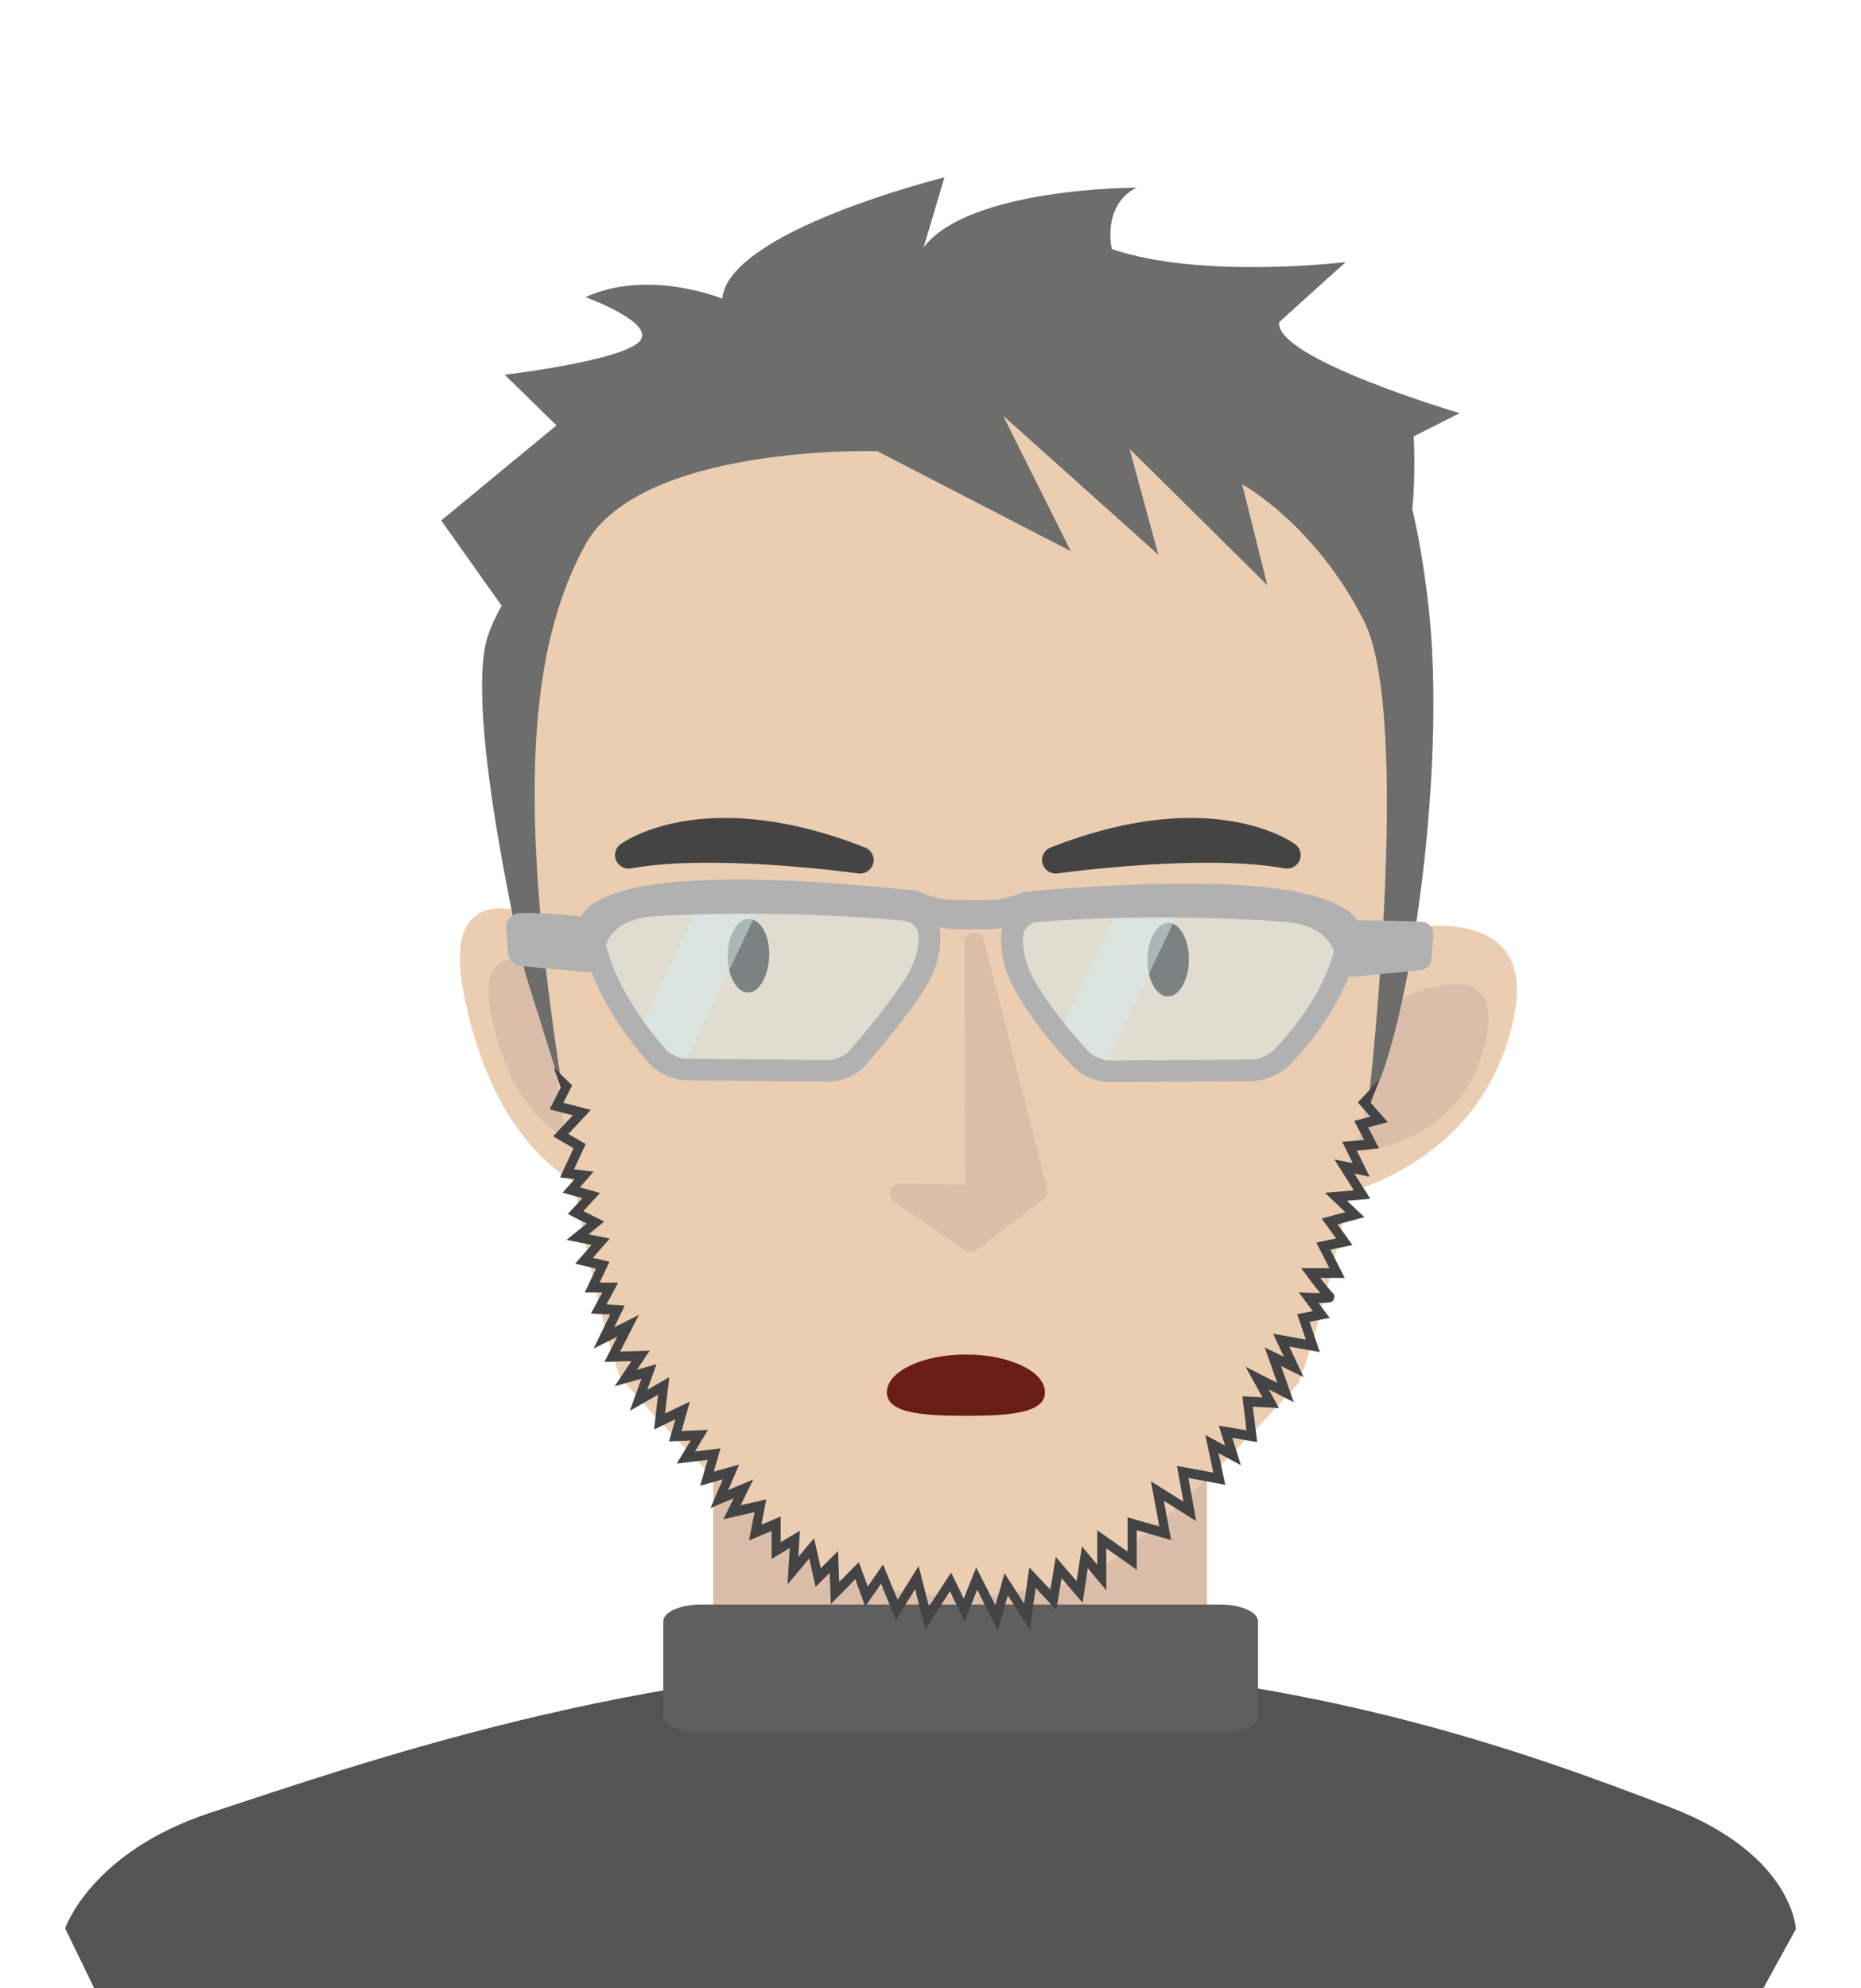 <?xml version="1.0" encoding="utf-8"?>
<!-- Generator: Adobe Illustrator 13.0.0, SVG Export Plug-In . SVG Version: 6.00 Build 14948)  -->
<!DOCTYPE svg PUBLIC "-//W3C//DTD SVG 1.1//EN" "http://www.w3.org/Graphics/SVG/1.1/DTD/svg11.dtd">
<svg version="1.1" id="レイヤー_1" xmlns="http://www.w3.org/2000/svg" xmlns:xlink="http://www.w3.org/1999/xlink" x="0px"
	 y="0px" width="397.254px" height="424.292px" viewBox="0 0 397.254 424.292" enable-background="new 0 0 397.254 424.292"
	 xml:space="preserve">
<g id="レイヤー_3">
</g>
<g id="レイヤー_1_1_">
	
		<rect x="154.222" y="283.369" fill="#DABEA9" stroke="#DABEA9" stroke-width="3.957" stroke-linecap="round" stroke-linejoin="round" width="101.437" height="143.122"/>
	<path fill="#535454" d="M371.936,432.43l11.408-20.728c0,0-0.571-15.994-26.994-26.074
		c-28.669-10.935-80.471-30.637-151.344-30.637c-68.049,0-129.401,21.838-159.989,31.838c-25.623,8.377-31.111,24.714-31.111,24.714
		l10.15,20.887"/>
	<path fill="#5F5F5F" d="M268.528,366.248c0,1.979-3.631,3.582-8.111,3.582H149.702c-4.479,0-8.111-1.604-8.111-3.582v-20.238
		c0-1.977,3.632-3.582,8.111-3.582h110.714c4.479,0,8.111,1.605,8.111,3.582V366.248z"/>
</g>
<g id="レイヤー_4" display="none">
	<path display="inline" fill="#EBCDB2" d="M126.772,159.457c0,0-28.213-23.389-27.021,9.399
		c1.193,32.832,15.832,47.769,25.902,51.468C135.715,224.02,126.772,159.457,126.772,159.457z"/>
	<path display="inline" fill="#DABEA9" d="M122.727,168.633c0,0-18.238-15.121-17.456,6.08
		c0.752,21.257,10.224,30.912,16.731,33.302C128.512,210.401,122.727,168.633,122.727,168.633z"/>
	<path display="inline" fill="#EBCDB2" d="M303.133,187.372c0,0,45.502-7.768,34.223,23.045
		c-11.279,30.855-41.26,34.773-51.977,35.184C274.65,246.011,303.133,187.372,303.133,187.372z"/>
	<path display="inline" fill="#DABEA9" d="M312.413,202.528c0,0,25.303-8.332,17.955,11.748
		c-7.336,20.063-25.1,21.315-32.066,21.718C294.018,236.242,312.413,202.528,312.413,202.528z"/>
	<path display="inline" fill="#EBCDB2" d="M236.116,41.119c112.281,17.769,89.902,101.299,89.902,101.299
		S297.022,248.5,276.139,286.201c0,0-44.258,37.164-60.34,37.771c-16.045,0.605-24.342-0.704-24.342-0.704
		s-8.331-1.324-23.429-6.858c-15.105-5.545-45.771-54.562-45.771-54.562c-8.189-42.308-1.861-155.975-1.861-155.975
		S123.887,23.356,236.116,41.119z"/>
	<path display="inline" fill="#231815" d="M261.107,184.77c-0.731,4.603-3.435,8.005-6.021,7.597
		c-2.602-0.41-4.113-4.483-3.387-9.085c0.73-4.611,3.438-8.013,6.032-7.607C260.316,176.088,261.838,180.16,261.107,184.77z"/>
	<path display="inline" fill="#231815" d="M166.03,169.41c-0.733,4.606-3.486,8.295-6.068,7.883
		c-2.608-0.415-4.123-4.481-3.384-9.084c0.724-4.608,3.419-8.013,6.02-7.604C165.187,161.018,166.762,164.806,166.03,169.41z"/>
	<path display="inline" opacity="0.5" fill="#D7EDEF" enable-background="new    " d="M131.164,163.054c0,0,2.23-8.241,15.437-6.979
		c31.704,3.045,61.916,10.83,61.916,10.83s1,10.547-6.706,16.584c-8.139,6.362-18.172,17.858-18.172,17.858l-39.752-6.936
		C143.886,194.411,132.124,176.781,131.164,163.054z"/>
	<path display="inline" opacity="0.5" fill="#D7EDEF" enable-background="new    " d="M251.359,172.231l-18.11,26.947
		c3.291,5.763,6.526,10.308,6.526,10.308l1.786,0.211l23.852-35.486C260.436,173.432,255.706,172.777,251.359,172.231z"/>
	<path display="inline" opacity="0.5" fill="#D7EDEF" enable-background="new    " d="M301.194,189.963
		c0,0,0.42-8.527-12.576-11.413c-31.023-6.88-61.85-8.754-61.85-8.754s-2.572,7.833,0.941,17.8
		c3.414,9.718,12.064,21.889,12.064,21.889l40.051,4.748C279.827,214.234,296.032,202.719,301.194,189.963z"/>
	<path display="inline" fill="#6D6D6C" d="M121.475,82.835l-10.833-21.369l29.395-17.688l-10.051-13.242
		c0,0,25.159,0.767,31.216-2.655c6.065-3.421-10.228-12.22-10.228-12.22c15.244-4.428,30.973,4.956,30.973,4.956
		c3.754-15.192,54.504-20.014,54.504-20.014l-7.094,15.176c12.366-12.025,50.333-6.357,50.333-6.357
		c-8.565,2.928-7.665,13.104-7.665,13.104C291.269,32.487,324.67,33.4,324.67,33.4l-17.123,11.377
		c-2.373,8.074,37.893,26.762,37.893,26.762l-11.211,3.718c0,0-0.83,8.881-2.787,16.459c0.518,5.859,0.676,12.766,0.455,21.133
		c-1.086,41.099-20.734,102.148-30.473,112.048c0,0,23.115-85.888,15.258-109.493c-7.846-23.592-23.02-35.087-23.02-35.087
		l2.299,23.761l-26.664-35.6l2.949,25.002l-30.543-36.822l10.779,33.044l-40.521-29.233c0,0-53.604-9.67-69.553,11.534
		c-15.964,21.215-24.122,55.246-23.467,123.827l-4.522-28.792c0,0-5.15-60.719,2.743-77.43
		C118.083,87.66,119.572,85.364,121.475,82.835z"/>
	<path display="inline" opacity="0.5" fill="#D7EDEF" enable-background="new    " d="M156.27,157.149l-18.207,27.084
		c2.993,5.949,5.823,10.178,5.823,10.178l2.438,0.426l23.979-35.68C165.801,158.435,161.09,157.751,156.27,157.149z"/>
	
		<polygon display="inline" fill="#DABEA9" stroke="#DABEA9" stroke-width="4.668" stroke-linecap="round" stroke-linejoin="round" points="
		217.327,175.426 209.133,232.576 192.093,229.813 206.364,243.08 223.247,233.854 	"/>
	<g display="inline">
		<g>
			<path fill="#B2B1B2" d="M321.409,186.918c-0.412-0.628-1.057-1.066-1.799-1.224c-3.365-0.704-11.812-2.07-14.529-2.505
				c-0.039-0.078-0.072-0.154-0.117-0.231c-1.336-2.327-4.047-4.7-9.654-7.083c-5.643-2.38-14.327-4.795-28.129-6.854
				c-9.321-1.388-20.977-2.605-35.577-3.5l-0.001,0.002c-2.068-0.138-2.952,0.383-4.395,0.546c-1.465,0.223-3.414,0.384-6.57-0.08
				c-0.539-0.08-4.502-0.712-4.862-0.766c-3.42-0.517-5.362-1.306-6.753-1.993c-1.38-0.615-2.053-1.409-4.104-1.924l0.002-0.009
				c-16.427-4.246-29.229-6.852-39.23-8.342c-16.457-2.436-25.316-1.926-30.596-0.457c-2.63,0.745-4.41,1.782-5.586,2.958
				c-0.197,0.195-0.345,0.394-0.503,0.592c-0.824-0.214-6.982-1.824-12.269-2.617c-0.459-0.069-0.918-0.131-1.377-0.187
				c-0.907-0.11-1.833,0.159-2.538,0.729c-0.704,0.572-1.146,1.419-1.213,2.316l-0.412,5.528c-0.123,1.623,0.954,3.089,2.553,3.486
				l14.741,3.637c0.104,0.026,0.213,0.047,0.318,0.062c0.243,0.036,0.483,0.039,0.72,0.024c2.703,12.387,10.174,22.947,10.24,23.107
				c1.788,2.396,4.585,4.141,7.544,4.701l32.405,5.126l0.045,0.005v0.002l0.024,0.003c0.005,0.001,0.01,0.002,0.016,0.002
				c0.021,0.003,0.049,0.007,0.084,0.012c2.971,0.323,6.086-0.527,8.445-2.334c0.048-0.045,8.368-6.852,15.335-14.496
				c4.234-4.646,5.703-9.004,6.117-11.854c0.164-1.115,0.176-1.989,0.148-2.579c1.374,0.419,2.977,0.797,4.861,1.077
				c0.432,0.064,2.562,0.362,2.814,0.414c0,0,1.393,0.258,2.046,0.355c1.72,0.26,3.231,0.358,4.563,0.365
				c-0.235,0.615-0.543,1.595-0.742,2.926c-0.426,2.812-0.326,7.159,1.898,12.648c3.895,9.638,10.244,18.368,10.303,18.458
				c1.787,2.314,4.533,3.982,7.428,4.537c0.053,0.013,0.098,0.022,0.126,0.025l0.019,0.004v-0.004l0.051,0.011l32.443,4.617
				c2.948,0.332,6.152-0.438,8.606-2.068c0.127-0.133,10.491-7.375,16.812-18.396c0.18,0.066,0.367,0.119,0.566,0.148
				c0.092,0.014,0.188,0.023,0.283,0.029l15.709,0.771c1.383,0.069,2.609-0.858,2.902-2.197l1.18-5.405
				C321.965,188.306,321.823,187.548,321.409,186.918z M204.838,172.562c-0.301,1.977-1.305,5.311-4.895,9.259
				c-3.321,3.627-7.041,7.137-9.923,9.742c-2.883,2.599-4.897,4.251-4.903,4.26c-0.778,0.756-3.511,1.5-4.603,1.243
				c0,0-0.002,0-0.013-0.001l-0.029-0.005c-0.018-0.003-0.042-0.005-0.078-0.009l-32.309-5.114c-1.133-0.09-3.619-1.639-4.188-2.612
				c-0.002-0.002-0.554-0.797-1.449-2.268c-2.643-4.323-7.95-14.256-8.743-23.644c0.245-0.549,0.879-1.696,2.21-2.724
				c1.748-1.33,4.748-2.672,10.449-2.146c7.159,0.687,13.973,1.555,20.224,2.486c10.619,1.582,19.619,3.345,25.953,4.712
				c6.335,1.366,9.958,2.324,9.968,2.326c0.867,0.108,2.39,1.772,2.416,2.637c-0.002-0.003-0.002,0.01-0.002,0.01
				C204.945,170.893,204.988,171.55,204.838,172.562z M288.316,204.034c-1.896,1.905-3.642,3.423-4.901,4.457
				c-1.262,1.037-2,1.556-1.998,1.56c-0.908,0.744-3.818,1.445-4.975,1.195l-32.336-4.599c-0.029-0.007-0.057-0.012-0.079-0.015
				c-0.047-0.008-0.047-0.008-0.047-0.008c-1.151-0.082-3.638-1.581-4.224-2.539c-0.004-0.002-0.365-0.499-0.991-1.438
				c-1.89-2.789-6.04-9.322-8.724-15.963c-1.901-4.711-1.889-8.083-1.594-10.084c0.115-0.78,0.277-1.35,0.401-1.701
				c0.062-0.175,0.108-0.296,0.135-0.359l0.011-0.022c0.295-0.807,2.236-1.901,3.119-1.77c0.012,0.001,0.021,0.003,0.028,0.005
				c0.009,0.001,2.849,0.155,7.864,0.634c5.018,0.476,12.174,1.267,20.703,2.54c8.104,1.205,17.444,2.842,27.365,5.042
				c5.979,1.356,8.375,3.761,9.553,5.642c0.58,0.953,0.843,1.822,0.957,2.43c0.037,0.185,0.062,0.345,0.074,0.472
				C296.245,195.226,292.008,200.354,288.316,204.034z"/>
		</g>
	</g>
	<path display="inline" fill="#444444" d="M194.933,145.087c-0.012-0.002-4.371-0.034-10.875-0.383l0,0
		c-6.505-0.347-15.113-1.009-23.445-2.25l0,0c-6.314-0.938-12.482-2.221-17.363-3.892l0,0c-1.382-0.471-2.896,0.051-3.674,1.268l0,0
		c-0.777,1.218-0.606,2.795,0.417,3.827l0,0c0.344,0.361,7.374,7.224,22.84,9.52l0,0c8.4,1.253,19.258,1.158,32.812-1.967l0,0
		l-0.726-3.022l-0.013,3.101l0.013-3.101l0.726,3.022c1.549-0.359,2.577-1.802,2.394-3.364l0,0c-0.164-1.412-1.27-2.517-2.659-2.724
		l0,0C195.234,145.1,195.085,145.089,194.933,145.087L194.933,145.087z"/>
	<path display="inline" fill="#444444" d="M240.183,151.833c0.012,0.001,4.19,1.241,10.515,2.802l0,0
		c6.324,1.564,14.752,3.438,23.084,4.68l0,0c6.313,0.942,12.588,1.513,17.741,1.337l0,0c1.46-0.048,2.757,0.892,3.146,2.283l0,0
		c0.392,1.392-0.23,2.851-1.515,3.539l0,0c-0.433,0.245-9.155,4.762-24.618,2.452l0,0c-8.404-1.25-18.766-4.505-30.816-11.444l0,0
		l1.574-2.68l-0.893,2.97l0.893-2.97l-1.574,2.68c-1.377-0.795-1.94-2.474-1.311-3.915l0,0c0.567-1.304,1.947-2.039,3.338-1.832l0,0
		C239.891,151.757,240.038,151.79,240.183,151.833L240.183,151.833z"/>
	<path display="inline" fill="none" stroke="#6A1C17" stroke-width="4.527" stroke-linecap="round" stroke-linejoin="round" d="
		M177.424,273.343c0,0,25.377-15.207,47.563,1.037"/>
	<path display="inline" fill="#444444" d="M196.176,322.303l-3.94,6.729l-2.293-7.287l-6.885,7.762l-0.959-9.434l-5.39,6.362
		l-2.157-8.755l-4.358,4.652l-1.341-6.543l-6.379,4.826l0.806-7.172l-3.688,2.732l-0.481-6.656l-5.801,5.164l1.729-8.203
		l-4.49,1.862l0.945-6.347l-5.452,1.4l2.213-6.236l-7.323,0.545l3.071-4.408l-5.606,1.439l3.755-6.097l-5.354,0.68l2.588-5.622
		l-7.146-0.189l3.951-4.773l-4.943-0.533l2.172-4.81l-5.18,1.61l2.089-7.771l-6.982,2.722l3.763-6.924l-6.365,0.829l4.687-5.159
		l-6.176-0.717l3.802-5.314l-5.807,1.916l4.91-7.162l-4.326-0.885l3.288-4.388l-3.977-0.593l3.358-5.03l-4.57-1.831l4.362-3.695
		l-5.51-1.998l5.122-3.023l-3.966-2.812l3.847-3.092l-4.285-1.93l3.134-2.646l-3.219-0.896l4.057-6.155l-4.239-3.394l5.177-4.104
		l-5.057-2.144l3.261-4.593l-0.92-4.75l0,0l3.585,4.65l-2.6,3.666l6.004,2.541l-5.922,4.71l3.605,2.872l-3.5,5.321l4.359,1.224
		l-3.64,3.07l4.385,1.975l-4.396,3.539l4.389,3.096l-3.992,2.359l4.649,1.686l-4.476,3.793l3.639,1.443l-2.949,4.42l4.217,0.629
		l-3.417,4.553l4.159,0.85l-3.167,4.616l6.049-2l-5.53,7.696l6.762,0.795l-3.56,3.9l4.657-0.619l-2.983,5.526l5.439-2.132
		l-2.186,8.087l6.025-1.845l-2.883,6.395l6.042,0.635l-3.691,4.461l5.917,0.153l-2.327,5.069l6.004-0.77l-3.335,5.426l6.065-1.56
		l-3.77,5.431l6.024-0.457l-1.966,5.566l4.653-1.199l-0.869,5.832l4.769-1.969l-1.255,5.898l4.204-3.719l0.517,7.062l4.499-3.342
		l-0.795,7.096l5.133-3.872l1.2,5.851l4.22-4.504l2.11,8.526l5.923-6.978l0.964,9.569l6.186-6.973l1.996,6.33l3.868-6.644
		l3.073,9.246l3.127-6.984l3.428,7.586l2.393-8.088l4.016,5.83l2.338-7.301l3.914,6.248l2.389-7.75l2.845,4.688l1.165-7.817
		l6.186,5.867l1.158-7.772l6.887,3.141l-0.377-10.526l6.684,5.714l-0.256-8.339l8.031,2.763l-0.545-8.818l4.123,3.085l-0.746-4.757
		l6.129,2.012l0.217-7.874l4.523,0.92l-2.8-7.506l6.642,4.739l-1.649-8.478l4.046,2.774l-1.669-5.604l7.233,2.445l-1.111-6.092
		l3.66-0.145l-2.553-4.726l2.268,0.435c0,0,1.24,0.239,2.427,0.416l0,0c0.054,0.008,0.097,0.014,0.136,0.02l0,0
		c-0.279-0.477-0.572-0.988-0.881-1.512l0,0c-0.811-1.424-1.515-2.775-1.515-2.775l0,0l-1.084-2.012l6.396,0.955l-2.09-6.242
		l4.639-0.273l-2.603-4.99l5.571-0.672l-3.973-5.072l6.654,0.418l-3.391-7.684l2.384,0.868l1.653,0.608l-1.643-5.184l5.045,0.293
		l-1.613-4.656l3.785-0.42l-2.354-3.65l5.691-4.48l0.016,0.004l0,0l-2.818,4.969l3.23,5.012l-4.633,0.496l1.789,5.171l-5.148-0.3
		l2.041,6.395l-2.061-0.76l-1.312-0.488l2.771,6.273l-5.326-0.324l3.363,4.289l-6.342,0.754l2.698,5.184l-5.188,0.305l2.314,6.902
		l-5.555-0.826c0.131,0.23,0.258,0.471,0.4,0.715l0,0c0.739,1.349,1.768,2.971,1.803,2.957l0,0c0.119,0.125,0.457,0.433,0.383,1.111
		l0,0c-0.498,1.307-1.014,0.92-1.172,1.057l0,0c-0.225,0.027-0.438,0.022-0.688,0.004l0,0c-0.502-0.032-1.11-0.114-1.712-0.204l0,0
		c-0.089-0.015-0.176-0.026-0.271-0.04l0,0l2.051,3.794l-4.721,0.178l1.334,7.244l-6.744-2.282l2.209,7.42l-4.741-3.27l1.674,8.643
		l-5.271-3.779l1.715,4.588l-5.908-1.206l-0.205,8.196l-5.507-1.812l1.022,6.497l-4.66-3.487L256,306.88l-8.139-2.808l0.303,10.046
		l-6.651-5.707l0.319,9.164l-7.467-3.414l-1.34,8.986l-6.185-5.877l-1.423,9.539l-3.447-5.682l-2.354,7.687l-3.945-6.306
		l-2.271,7.068l-3.939-5.729l-2.723,9.27l-3.839-8.516l-3.437,7.629L196.176,322.303L196.176,322.303z"/>
</g>
<g id="レイヤー_5" display="none">
	<g display="inline">
		<path fill="#EBCDB2" d="M116.707,173.284c0,0-31.351-18.978-25.341,13.278c6.017,32.298,22.696,44.914,33.201,47.09
			C135.063,235.826,116.707,173.284,116.707,173.284z"/>
		<path fill="#DABEA9" d="M114.057,182.956c0,0-20.267-12.269-16.37,8.585c3.876,20.915,14.667,29.068,21.455,30.474
			C125.933,223.416,114.057,182.956,114.057,182.956z"/>
		<path fill="#EBCDB2" d="M295.304,174.908c0,0,43.862-14.387,37.243,17.753c-6.609,32.18-35.687,40.471-46.225,42.456
			C275.771,237.104,295.304,174.908,295.304,174.908z"/>
		<path fill="#DABEA9" d="M306.713,188.532c0,0,23.801-11.968,19.49,8.974c-4.299,20.927-21.686,24.781-28.518,26.205
			C293.488,224.585,306.713,188.532,306.713,188.532z"/>
		<path fill="#EBCDB2" d="M207.473,40.124c113.674,1.034,103.846,86.95,103.846,86.95s-13.054,109.196-28.154,149.56
			c0,0-38.299,43.279-54.115,46.25c-15.812,2.967-24.23,2.896-24.23,2.896s-8.435-0.081-24.184-3.331
			c-15.758-3.261-53.31-47.224-53.31-47.224c-14.333-40.642-24.818-154-24.818-154S93.803,39.093,207.473,40.124z"/>
		<path fill="#231815" d="M257.939,179.563c-0.045,4.66-2.218,8.423-4.836,8.4c-2.633-0.022-4.729-3.828-4.687-8.487
			c0.043-4.668,2.219-8.432,4.846-8.412C255.877,171.092,257.983,174.896,257.939,179.563z"/>
		<path fill="#231815" d="M161.609,178.379c-0.047,4.664-2.226,8.719-4.841,8.691c-2.641-0.026-4.738-3.825-4.686-8.486
			c0.037-4.665,2.201-8.429,4.834-8.407C159.54,170.203,161.655,173.718,161.609,178.379z"/>
		<path opacity="0.5" fill="#D7EDEF" enable-background="new    " d="M121.58,176.195c0,0,0.992-8.479,14.241-9.177
			c31.807-1.659,62.87,1.586,62.87,1.586s2.552,10.284-4.223,17.396c-7.115,7.492-15.345,20.34-15.345,20.34l-40.34-1.004
			C138.783,205.335,124.552,189.631,121.58,176.195z"/>
		<path opacity="0.5" fill="#D7EDEF" enable-background="new    " d="M241.866,167.56l-13.943,29.321
			c4.104,5.215,7.974,9.234,7.974,9.234l1.798-0.055l18.363-38.613C251.02,167.41,246.245,167.46,241.866,167.56z"/>
		<path opacity="0.5" fill="#D7EDEF" enable-background="new    " d="M293.767,177.757c0,0-0.841-8.496-14.119-9.435
			c-31.698-2.235-62.464,0.453-62.464,0.453s-1.391,8.126,3.553,17.467c4.811,9.109,15.158,19.873,15.158,19.873l40.312-1.204
			C276.208,204.911,290.542,191.135,293.767,177.757z"/>
		<path fill="#6D6D6C" d="M100.179,98.278l-13.862-19.54l26.468-21.825l-11.893-11.617c0,0,24.998-2.947,30.484-7.225
			c5.495-4.277-11.916-10.581-11.916-10.581c14.425-6.625,31.365,0.34,31.365,0.34C152.301,12.251,201.834,0,201.834,0
			l-4.779,16.055c10.46-13.715,48.848-13.702,48.848-13.702c-8.042,4.158-5.65,14.09-5.65,14.09c20.5,7.018,53.67,3,53.67,3
			l-15.258,13.775c-1.158,8.335,41.418,20.888,41.418,20.888l-10.539,5.329c0,0,0.486,8.907-0.332,16.691
			c1.375,5.719,2.547,12.528,3.562,20.835c4.979,40.811-5.459,104.089-13.633,115.313c0,0,10.211-88.356-1.038-110.546
			c-11.237-22.178-27.938-31.312-27.938-31.312l5.772,23.163L244.32,62.295l6.601,24.295l-35.633-31.921l15.529,31.096
			l-44.412-22.942c0,0-54.467-1.664-67.118,21.658c-12.665,23.336-15.72,58.196-4.97,125.933l-8.714-27.811
			c0,0-14.039-59.298-8.694-76.989C97.536,103.55,98.67,101.061,100.179,98.278z"/>
		<path opacity="0.5" fill="#D7EDEF" enable-background="new    " d="M145.542,166.656l-14.019,29.471
			c3.837,5.443,7.259,9.209,7.259,9.209l2.473,0.062l18.461-38.823C155.16,166.523,150.399,166.542,145.542,166.656z"/>
		<polygon fill="#DABEA9" stroke="#DABEA9" stroke-width="4.668" stroke-linecap="round" stroke-linejoin="round" points="
			208.674,175.733 208.991,233.464 191.68,233.25 207.795,244.263 223.135,232.651 		"/>
		<g>
			<g>
				<g>
					<path fill="#B2B1B2" d="M313.315,171.767c-0.5-0.561-1.203-0.899-1.961-0.945c-3.434-0.2-11.986-0.308-14.738-0.338
						c-0.052-0.071-0.097-0.142-0.15-0.211c-1.664-2.104-4.695-4.053-10.594-5.584c-5.931-1.523-14.877-2.633-28.832-2.635
						c-9.424,0-21.131,0.513-35.705,1.779v0.003c-2.065,0.168-2.863,0.813-4.265,1.187c-1.417,0.437-3.321,0.883-6.513,0.889
						c-0.545,0-4.557-0.042-4.922-0.042c-3.459-0.007-5.502-0.5-6.985-0.976c-1.463-0.404-2.248-1.09-4.362-1.296v-0.009
						c-16.891-1.777-29.935-2.469-40.048-2.469c-16.636,0.015-25.324,1.825-30.329,4.056c-2.492,1.124-4.099,2.412-5.09,3.748
						c-0.166,0.222-0.283,0.44-0.411,0.66c-0.846-0.091-7.175-0.776-12.521-0.782c-0.464,0-0.928,0.006-1.389,0.018
						c-0.914,0.025-1.791,0.427-2.402,1.095c-0.613,0.669-0.924,1.572-0.858,2.469l0.407,5.529c0.117,1.624,1.399,2.915,3.039,3.072
						l15.116,1.425c0.108,0.01,0.218,0.015,0.324,0.015c0.245,0,0.483-0.033,0.715-0.083c4.499,11.854,13.444,21.198,13.533,21.347
						c2.121,2.106,5.145,3.421,8.154,3.538l32.807,0.297l0.046-0.002v0.002h0.041c0.021-0.001,0.049-0.002,0.085-0.002
						c2.986-0.118,5.942-1.417,8.009-3.552c0.041-0.052,7.267-8.01,13.043-16.599c3.529-5.223,4.344-9.749,4.336-12.629
						c0-1.127-0.118-1.993-0.232-2.573c1.426,0.212,3.065,0.35,4.973,0.349c0.438,0,2.587-0.019,2.846-0.006
						c0,0,1.416,0.05,2.076,0.05c1.738,0.003,3.249-0.122,4.568-0.312c-0.145,0.643-0.305,1.658-0.305,3.004
						c-0.006,2.843,0.73,7.129,3.742,12.23c5.271,8.959,12.837,16.659,12.908,16.739c2.109,2.025,5.07,3.271,8.015,3.394
						c0.054,0.004,0.101,0.007,0.13,0.007h0.018v-0.004l0.053,0.004l32.77-0.213c2.965-0.105,6.021-1.338,8.207-3.314
						c0.106-0.15,9.293-8.841,13.918-20.673c0.188,0.039,0.381,0.064,0.582,0.064c0.094,0,0.188-0.004,0.284-0.014l15.651-1.55
						c1.379-0.136,2.455-1.233,2.549-2.601l0.369-5.52C314.069,173.057,313.817,172.329,313.315,171.767z M192.376,184.625
						c-2.75,4.077-5.912,8.096-8.379,11.097c-2.469,2.996-4.218,4.927-4.222,4.936c-0.659,0.862-3.252,2.001-4.37,1.907
						c0,0-0.002,0-0.013,0h-0.03c-0.018,0-0.042,0.001-0.079,0.002l-32.709-0.298c-1.134,0.078-3.821-1.088-4.527-1.967
						c-0.003-0.002-0.665-0.708-1.767-2.03c-3.25-3.886-9.963-12.929-12.13-22.098c0.161-0.579,0.619-1.807,1.785-3.02
						c1.533-1.572,4.302-3.342,10.019-3.663c7.182-0.375,14.049-0.52,20.369-0.52c10.736,0,19.897,0.418,26.364,0.837
						c6.467,0.418,10.199,0.831,10.208,0.831c0.876-0.021,2.636,1.399,2.789,2.25c-0.003-0.003,0,0.01,0,0.01
						c0.045,0.175,0.185,0.818,0.185,1.842C195.861,176.744,195.355,180.19,192.376,184.625z M283.104,193.571
						c-1.596,2.165-3.1,3.922-4.191,5.13c-1.096,1.212-1.75,1.833-1.748,1.837c-0.787,0.869-3.562,1.992-4.742,1.915l-32.66,0.215
						c-0.03-0.003-0.059-0.003-0.081-0.003c-0.048,0-0.048,0-0.048,0c-1.151,0.088-3.83-1.028-4.553-1.89
						c-0.002-0.002-0.435-0.44-1.19-1.275c-2.278-2.48-7.349-8.332-10.979-14.505c-2.574-4.38-3.059-7.717-3.062-9.739
						c0-0.788,0.075-1.376,0.147-1.741c0.033-0.182,0.062-0.309,0.08-0.375l0.006-0.023c0.174-0.841,1.934-2.21,2.826-2.21
						c0.01,0,0.021,0,0.028,0.001c0.009,0,2.839-0.267,7.872-0.532c5.031-0.269,12.227-0.54,20.852-0.538
						c8.191-0.002,17.672,0.241,27.811,0.956c6.113,0.461,8.838,2.486,10.277,4.173c0.715,0.857,1.104,1.678,1.307,2.263
						c0.062,0.178,0.109,0.332,0.143,0.456C289.647,183.691,286.213,189.388,283.104,193.571z"/>
				</g>
			</g>
		</g>
		<g>
			<path fill="#444444" d="M182.007,159.727c-0.012,0-4.328-0.61-10.812-1.223l0,0c-6.485-0.615-15.096-1.228-23.521-1.228l0,0
				c-6.384-0.002-12.673,0.358-17.748,1.291l0,0c-1.436,0.262-2.856-0.477-3.447-1.795l0,0c-0.589-1.319-0.188-2.854,0.977-3.724
				l0,0c0.393-0.306,8.358-6.059,23.993-6.052l0,0c8.493-0.002,19.219,1.692,32.164,6.779l0,0l-1.163,2.882l0.444-3.068
				l-0.444,3.068l1.163-2.882c1.479,0.583,2.284,2.162,1.873,3.679l0,0c-0.37,1.373-1.627,2.303-3.031,2.303l0,0
				C182.307,159.758,182.158,159.748,182.007,159.727L182.007,159.727z"/>
			<path fill="#444444" d="M227.806,159.727c0.012,0,4.327-0.61,10.812-1.223l0,0c6.485-0.615,15.096-1.228,23.521-1.228l0,0
				c6.384-0.002,12.674,0.358,17.746,1.291l0,0c1.438,0.262,2.857-0.477,3.447-1.795l0,0c0.59-1.319,0.189-2.854-0.978-3.724l0,0
				c-0.394-0.306-8.354-6.059-23.989-6.052l0,0c-8.496-0.002-19.224,1.692-32.166,6.779l0,0l1.162,2.882l-0.443-3.068l0.443,3.068
				l-1.162-2.882c-1.479,0.583-2.283,2.162-1.871,3.679l0,0c0.369,1.373,1.625,2.303,3.03,2.303l0,0
				C227.506,159.758,227.654,159.748,227.806,159.727L227.806,159.727z"/>
		</g>
		<path fill="#444444" d="M209.342,324.128l-2.905,7.238l-3.342-6.871l-5.667,8.691l-2.338-9.189l-4.394,7.088l-3.423-8.342
			l-3.625,5.244l-2.29-6.275l-5.599,5.715l-0.26-7.213l-3.244,3.248l-1.457-6.515l-4.977,5.964l0.502-8.369l-4.167,2.504v-6.416
			l-5.188,2.188l1.271-6.495l-7.163,1.619l2.388-4.813l-5.333,2.25l2.816-6.584l-5.195,1.463l1.731-5.943l-7.097,0.865l3.205-5.303
			l-4.968,0.199l1.44-5.076l-4.886,2.355l0.922-7.992l-6.505,3.719l2.702-7.4l-6.173,1.758l3.875-5.794l-6.214,0.202l2.978-5.818
			l-5.462,2.751l3.802-7.808l-4.409-0.236l2.605-4.824h-4.021l2.581-5.471l-4.791-1.139l3.771-4.299l-5.744-1.164l4.62-3.744
			l-4.337-2.197l3.35-3.625l-4.523-1.277l2.71-3.08l-3.316-0.412l3.106-6.687l-4.693-2.731l4.516-4.822l-5.317-1.377l2.549-5.022
			l-1.61-4.562l0,0l4.232,4.071l-2.032,4.009l6.312,1.627l-5.164,5.531l3.989,2.312l-2.677,5.778l4.491,0.568l-3.148,3.572
			l4.628,1.305l-3.827,4.148l4.797,2.416l-3.6,2.922l4.847,0.982l-3.868,4.41l3.812,0.893l-2.266,4.807h4.264l-2.71,5.006
			l4.239,0.229l-2.452,5.031l5.688-2.869l-4.336,8.428l6.805-0.209l-2.946,4.382l4.515-1.298l-2.136,5.904l5.066-2.91l-0.971,8.32
			l5.688-2.711l-1.909,6.75l6.069-0.264l-2.994,4.955l5.875-0.719l-1.555,5.355l5.825-1.645l-2.5,5.857l5.77-2.436l-2.929,5.925
			l5.891-1.339l-1.125,5.796l4.426-1.873v5.897l4.426-2.649l-0.373,6.021l3.61-4.297l1.552,6.907l3.958-3.967l0.259,7.136
			l4.507-4.587l2.048,5.609l3.511-5.077l3.342,8.123l4.831-7.771l2.363,9.321l5.091-7.808l2.906,5.968l2.848-7.142l4.419,8.69
			l2.08-7.37l4.521,6.996l1.175-8.352l4.83,5.174l1.237-7.564l4.791,5.604l1.223-8.018l3.503,4.219v-7.904l6.983,4.893v-7.859
			l7.272,2.093l-1.924-10.356l7.452,4.668l-1.481-8.211l8.351,1.549l-1.838-8.642l4.533,2.442l-1.438-4.596l6.358,1.088
			l-0.945-7.819l4.609,0.243l-3.875-7.012l7.268,3.709l-2.881-8.143l4.41,2.148l-2.477-5.295l7.518,1.353l-1.998-5.86l3.6-0.683
			l-3.221-4.298l2.307,0.097c0,0,1.262,0.054,2.46,0.054l0,0c0.056,0,0.099,0,0.138,0l0,0c-0.348-0.432-0.712-0.895-1.094-1.365l0,0
			c-1.012-1.289-1.906-2.521-1.906-2.521l0,0l-1.369-1.828h6.467l-2.986-5.865l4.547-0.955l-3.309-4.551l5.412-1.488l-4.676-4.432
			l6.643-0.566l-4.483-7.1l2.483,0.508l1.726,0.358l-2.387-4.885l5.032-0.454l-2.281-4.368l3.682-0.973l-2.863-3.264l4.967-5.27
			h0.018l0,0l-2.057,5.329l3.934,4.481l-4.508,1.174l2.531,4.85l-5.137,0.464l2.961,6.022l-2.15-0.447l-1.368-0.29l3.667,5.797
			l-5.318,0.466l3.959,3.745l-6.16,1.681l3.433,4.729l-5.088,1.064l3.308,6.488h-5.615c0.162,0.209,0.322,0.428,0.502,0.646l0,0
			c0.93,1.226,2.185,2.679,2.218,2.66l0,0c0.136,0.105,0.517,0.359,0.542,1.043l0,0c-0.301,1.365-0.866,1.06-1.004,1.218l0,0
			c-0.217,0.062-0.43,0.087-0.68,0.104l0,0c-0.502,0.043-1.117,0.051-1.725,0.051l0,0c-0.09,0-0.178,0-0.275,0l0,0l2.59,3.449
			l-4.646,0.873l2.388,6.969l-7.008-1.266l3.278,7.014l-5.172-2.535l2.93,8.303l-5.771-2.963l2.371,4.285l-6.021-0.322l1.005,8.137
			l-5.714-0.979l1.97,6.275l-5.125-2.765l1.555,7.282l-8.463-1.577l1.778,9.892l-7.421-4.666l1.667,9.018l-7.89-2.276v9.086
			l-6.983-4.901v9.646l-4.248-5.113l-1.196,7.95l-4.83-5.655l-1.205,7.328l-4.741-5.087l-1.328,9.568l-5.065-7.854l-2.291,8.055
			L209.342,324.128L209.342,324.128z"/>
	</g>
	<path display="inline" fill="#6A1C17" stroke="#6A1C17" stroke-width="4.606" stroke-linecap="round" stroke-linejoin="round" d="
		M175.91,266.521c0,0,30.639,55.068,60.672-0.438L175.91,266.521z"/>
</g>
<g id="レイヤー_9" display="none">
	<g display="inline">
		<path fill="#EBCDB2" d="M116.707,173.284c0,0-31.351-18.978-25.341,13.278c6.017,32.298,22.696,44.914,33.201,47.09
			C135.063,235.826,116.707,173.284,116.707,173.284z"/>
		<path fill="#DABEA9" d="M114.057,182.956c0,0-20.267-12.269-16.37,8.585c3.876,20.915,14.667,29.068,21.455,30.474
			C125.933,223.416,114.057,182.956,114.057,182.956z"/>
		<path fill="#EBCDB2" d="M295.304,174.908c0,0,43.862-14.387,37.243,17.753c-6.609,32.18-35.687,40.471-46.225,42.456
			C275.771,237.104,295.304,174.908,295.304,174.908z"/>
		<path fill="#DABEA9" d="M306.713,188.532c0,0,23.801-11.968,19.49,8.974c-4.299,20.927-21.686,24.781-28.518,26.205
			C293.488,224.585,306.713,188.532,306.713,188.532z"/>
		<path fill="#EBCDB2" d="M207.473,40.124c113.674,1.034,103.846,86.95,103.846,86.95s-13.054,109.196-28.154,149.56
			c0,0-38.299,43.279-54.115,46.25c-15.812,2.967-24.23,2.896-24.23,2.896s-8.435-0.081-24.184-3.331
			c-15.758-3.261-53.31-47.224-53.31-47.224c-14.333-40.642-24.818-154-24.818-154S93.803,39.093,207.473,40.124z"/>
		<path fill="#231815" d="M257.939,180.965c-0.045,4.66-2.218,8.423-4.836,8.4c-2.633-0.022-4.729-3.828-4.687-8.487
			c0.043-4.668,2.219-8.432,4.846-8.412C255.877,172.494,257.983,176.297,257.939,180.965z"/>
		<path fill="#231815" d="M161.91,179.78c-0.047,4.664-2.226,8.719-4.841,8.691c-2.641-0.026-4.738-3.825-4.686-8.486
			c0.037-4.665,2.201-8.429,4.834-8.407C159.84,171.604,161.955,175.119,161.91,179.78z"/>
		<path opacity="0.5" fill="#D7EDEF" enable-background="new    " d="M121.58,176.195c0,0,0.992-8.479,14.241-9.177
			c31.807-1.659,62.87,1.586,62.87,1.586s2.552,10.284-4.223,17.396c-7.115,7.492-15.345,20.34-15.345,20.34l-40.34-1.004
			C138.783,205.335,124.552,189.631,121.58,176.195z"/>
		<path opacity="0.5" fill="#D7EDEF" enable-background="new    " d="M241.866,167.56l-13.943,29.321
			c4.104,5.215,7.974,9.234,7.974,9.234l1.798-0.055l18.363-38.613C251.02,167.41,246.245,167.46,241.866,167.56z"/>
		<path opacity="0.5" fill="#D7EDEF" enable-background="new    " d="M293.767,177.757c0,0-0.841-8.496-14.119-9.435
			c-31.698-2.235-62.464,0.453-62.464,0.453s-1.391,8.126,3.553,17.467c4.811,9.109,15.158,19.873,15.158,19.873l40.312-1.204
			C276.208,204.911,290.542,191.135,293.767,177.757z"/>
		<path fill="#6D6D6C" d="M100.179,98.278l-13.862-19.54l26.468-21.825l-11.893-11.617c0,0,24.998-2.947,30.484-7.225
			c5.495-4.277-11.916-10.581-11.916-10.581c14.425-6.625,31.365,0.34,31.365,0.34C152.301,12.251,201.834,0,201.834,0
			l-4.779,16.055c10.46-13.715,48.848-13.702,48.848-13.702c-8.042,4.158-5.65,14.09-5.65,14.09c20.5,7.018,53.67,3,53.67,3
			l-15.258,13.775c-1.158,8.335,41.418,20.888,41.418,20.888l-10.539,5.329c0,0,0.486,8.907-0.332,16.691
			c1.375,5.719,2.547,12.528,3.562,20.835c4.979,40.811-5.459,104.089-13.633,115.313c0,0,10.211-88.356-1.038-110.546
			c-11.237-22.178-27.938-31.312-27.938-31.312l5.772,23.163L244.32,62.295l6.601,24.295l-35.633-31.921l15.529,31.096
			l-44.412-22.942c0,0-54.467-1.664-67.118,21.658c-12.665,23.336-15.72,58.196-4.97,125.933l-8.714-27.811
			c0,0-14.039-59.298-8.694-76.989C97.536,103.55,98.67,101.061,100.179,98.278z"/>
		<path opacity="0.5" fill="#D7EDEF" enable-background="new    " d="M145.542,166.656l-14.019,29.471
			c3.837,5.443,7.259,9.209,7.259,9.209l2.473,0.062l18.461-38.823C155.16,166.523,150.399,166.542,145.542,166.656z"/>
		<polygon fill="#DABEA9" stroke="#DABEA9" stroke-width="4.668" stroke-linecap="round" stroke-linejoin="round" points="
			208.674,175.733 208.991,233.464 191.68,233.25 207.795,244.263 223.135,232.651 		"/>
		<g>
			<g>
				<g>
					<path fill="#B2B1B2" d="M313.315,171.767c-0.5-0.561-1.203-0.899-1.961-0.945c-3.434-0.2-11.986-0.308-14.738-0.338
						c-0.052-0.071-0.097-0.142-0.15-0.211c-1.664-2.104-4.695-4.053-10.594-5.584c-5.931-1.523-14.877-2.633-28.832-2.635
						c-9.424,0-21.131,0.513-35.705,1.779v0.003c-2.065,0.168-2.863,0.813-4.265,1.187c-1.417,0.437-3.321,0.883-6.513,0.889
						c-0.545,0-4.557-0.042-4.922-0.042c-3.459-0.007-5.502-0.5-6.985-0.976c-1.463-0.404-2.248-1.09-4.362-1.296v-0.009
						c-16.891-1.777-29.935-2.469-40.048-2.469c-16.636,0.015-25.324,1.825-30.329,4.056c-2.492,1.124-4.099,2.412-5.09,3.748
						c-0.166,0.222-0.283,0.44-0.411,0.66c-0.846-0.091-7.175-0.776-12.521-0.782c-0.464,0-0.928,0.006-1.389,0.018
						c-0.914,0.025-1.791,0.427-2.402,1.095c-0.613,0.669-0.924,1.572-0.858,2.469l0.407,5.529c0.117,1.624,1.399,2.915,3.039,3.072
						l15.116,1.425c0.108,0.01,0.218,0.015,0.324,0.015c0.245,0,0.483-0.033,0.715-0.083c4.499,11.854,13.444,21.198,13.533,21.347
						c2.121,2.106,5.145,3.421,8.154,3.538l32.807,0.297l0.046-0.002v0.002h0.041c0.021-0.001,0.049-0.002,0.085-0.002
						c2.986-0.118,5.942-1.417,8.009-3.552c0.041-0.052,7.267-8.01,13.043-16.599c3.529-5.223,4.344-9.749,4.336-12.629
						c0-1.127-0.118-1.993-0.232-2.573c1.426,0.212,3.065,0.35,4.973,0.349c0.438,0,2.587-0.019,2.846-0.006
						c0,0,1.416,0.05,2.076,0.05c1.738,0.003,3.249-0.122,4.568-0.312c-0.145,0.643-0.305,1.658-0.305,3.004
						c-0.006,2.843,0.73,7.129,3.742,12.23c5.271,8.959,12.837,16.659,12.908,16.739c2.109,2.025,5.07,3.271,8.015,3.394
						c0.054,0.004,0.101,0.007,0.13,0.007h0.018v-0.004l0.053,0.004l32.77-0.213c2.965-0.105,6.021-1.338,8.207-3.314
						c0.106-0.15,9.293-8.841,13.918-20.673c0.188,0.039,0.381,0.064,0.582,0.064c0.094,0,0.188-0.004,0.284-0.014l15.651-1.55
						c1.379-0.136,2.455-1.233,2.549-2.601l0.369-5.52C314.069,173.057,313.817,172.329,313.315,171.767z M192.376,184.625
						c-2.75,4.077-5.912,8.096-8.379,11.097c-2.469,2.996-4.218,4.927-4.222,4.936c-0.659,0.862-3.252,2.001-4.37,1.907
						c0,0-0.002,0-0.013,0h-0.03c-0.018,0-0.042,0.001-0.079,0.002l-32.709-0.298c-1.134,0.078-3.821-1.088-4.527-1.967
						c-0.003-0.002-0.665-0.708-1.767-2.03c-3.25-3.886-9.963-12.929-12.13-22.098c0.161-0.579,0.619-1.807,1.785-3.02
						c1.533-1.572,4.302-3.342,10.019-3.663c7.182-0.375,14.049-0.52,20.369-0.52c10.736,0,19.897,0.418,26.364,0.837
						c6.467,0.418,10.199,0.831,10.208,0.831c0.876-0.021,2.636,1.399,2.789,2.25c-0.003-0.003,0,0.01,0,0.01
						c0.045,0.175,0.185,0.818,0.185,1.842C195.861,176.744,195.355,180.19,192.376,184.625z M283.104,193.571
						c-1.596,2.165-3.1,3.922-4.191,5.13c-1.096,1.212-1.75,1.833-1.748,1.837c-0.787,0.869-3.562,1.992-4.742,1.915l-32.66,0.215
						c-0.03-0.003-0.059-0.003-0.081-0.003c-0.048,0-0.048,0-0.048,0c-1.151,0.088-3.83-1.028-4.553-1.89
						c-0.002-0.002-0.435-0.44-1.19-1.275c-2.278-2.48-7.349-8.332-10.979-14.505c-2.574-4.38-3.059-7.717-3.062-9.739
						c0-0.788,0.075-1.376,0.147-1.741c0.033-0.182,0.062-0.309,0.08-0.375l0.006-0.023c0.174-0.841,1.934-2.21,2.826-2.21
						c0.01,0,0.021,0,0.028,0.001c0.009,0,2.839-0.267,7.872-0.532c5.031-0.269,12.227-0.54,20.852-0.538
						c8.191-0.002,17.672,0.241,27.811,0.956c6.113,0.461,8.838,2.486,10.277,4.173c0.715,0.857,1.104,1.678,1.307,2.263
						c0.062,0.178,0.109,0.332,0.143,0.456C289.647,183.691,286.213,189.388,283.104,193.571z"/>
				</g>
			</g>
		</g>
		<g>
			<path fill="#444444" d="M182.007,159.727c-0.012,0-4.328-0.61-10.812-1.223l0,0c-6.485-0.615-15.096-1.228-23.521-1.228l0,0
				c-6.384-0.002-12.673,0.358-17.748,1.291l0,0c-1.436,0.262-2.856-0.477-3.447-1.795l0,0c-0.589-1.319-0.188-2.854,0.977-3.724
				l0,0c0.393-0.306,8.358-6.059,23.993-6.052l0,0c8.493-0.002,19.219,1.692,32.164,6.779l0,0l-1.163,2.882l0.444-3.068
				l-0.444,3.068l1.163-2.882c1.479,0.583,2.284,2.162,1.873,3.679l0,0c-0.37,1.373-1.627,2.303-3.031,2.303l0,0
				C182.307,159.758,182.158,159.748,182.007,159.727L182.007,159.727z"/>
			<path fill="#444444" d="M227.806,159.727c0.012,0,4.327-0.61,10.812-1.223l0,0c6.485-0.615,15.096-1.228,23.521-1.228l0,0
				c6.384-0.002,12.674,0.358,17.746,1.291l0,0c1.438,0.262,2.857-0.477,3.447-1.795l0,0c0.59-1.319,0.189-2.854-0.978-3.724l0,0
				c-0.394-0.306-8.354-6.059-23.989-6.052l0,0c-8.496-0.002-19.224,1.692-32.166,6.779l0,0l1.162,2.882l-0.443-3.068l0.443,3.068
				l-1.162-2.882c-1.479,0.583-2.283,2.162-1.871,3.679l0,0c0.369,1.373,1.625,2.303,3.03,2.303l0,0
				C227.506,159.758,227.654,159.748,227.806,159.727L227.806,159.727z"/>
		</g>
		<path fill="#444444" d="M209.342,324.128l-2.905,7.238l-3.342-6.871l-5.667,8.691l-2.338-9.189l-4.394,7.088l-3.423-8.342
			l-3.625,5.244l-2.29-6.275l-5.599,5.715l-0.26-7.213l-3.244,3.248l-1.457-6.515l-4.977,5.964l0.502-8.369l-4.167,2.504v-6.416
			l-5.188,2.188l1.271-6.495l-7.163,1.619l2.388-4.813l-5.333,2.25l2.816-6.584l-5.195,1.463l1.731-5.943l-7.097,0.865l3.205-5.303
			l-4.968,0.199l1.44-5.076l-4.886,2.355l0.922-7.992l-6.505,3.719l2.702-7.4l-6.173,1.758l3.875-5.794l-6.214,0.202l2.978-5.818
			l-5.462,2.751l3.802-7.808l-4.409-0.236l2.605-4.824h-4.021l2.581-5.471l-4.791-1.139l3.771-4.299l-5.744-1.164l4.62-3.744
			l-4.337-2.197l3.35-3.625l-4.523-1.277l2.71-3.08l-3.316-0.412l3.106-6.687l-4.693-2.731l4.516-4.822l-5.317-1.377l2.549-5.022
			l-1.61-4.562l0,0l4.232,4.071l-2.032,4.009l6.312,1.627l-5.164,5.531l3.989,2.312l-2.677,5.778l4.491,0.568l-3.148,3.572
			l4.628,1.305l-3.827,4.148l4.797,2.416l-3.6,2.922l4.847,0.982l-3.868,4.41l3.812,0.893l-2.266,4.807h4.264l-2.71,5.006
			l4.239,0.229l-2.452,5.031l5.688-2.869l-4.336,8.428l6.805-0.209l-2.946,4.382l4.515-1.298l-2.136,5.904l5.066-2.91l-0.971,8.32
			l5.688-2.711l-1.909,6.75l6.069-0.264l-2.994,4.955l5.875-0.719l-1.555,5.355l5.825-1.645l-2.5,5.857l5.77-2.436l-2.929,5.925
			l5.891-1.339l-1.125,5.796l4.426-1.873v5.897l4.426-2.649l-0.373,6.021l3.61-4.297l1.552,6.907l3.958-3.967l0.259,7.136
			l4.507-4.587l2.048,5.609l3.511-5.077l3.342,8.123l4.831-7.771l2.363,9.321l5.091-7.808l2.906,5.968l2.848-7.142l4.419,8.69
			l2.08-7.37l4.521,6.996l1.175-8.352l4.83,5.174l1.237-7.564l4.791,5.604l1.223-8.018l3.503,4.219v-7.904l6.983,4.893v-7.859
			l7.272,2.093l-1.924-10.356l7.452,4.668l-1.481-8.211l8.351,1.549l-1.838-8.642l4.533,2.442l-1.438-4.596l6.358,1.088
			l-0.945-7.819l4.609,0.243l-3.875-7.012l7.268,3.709l-2.881-8.143l4.41,2.148l-2.477-5.295l7.518,1.353l-1.998-5.86l3.6-0.683
			l-3.221-4.298l2.307,0.097c0,0,1.262,0.054,2.46,0.054l0,0c0.056,0,0.099,0,0.138,0l0,0c-0.348-0.432-0.712-0.895-1.094-1.365l0,0
			c-1.012-1.289-1.906-2.521-1.906-2.521l0,0l-1.369-1.828h6.467l-2.986-5.865l4.547-0.955l-3.309-4.551l5.412-1.488l-4.676-4.432
			l6.643-0.566l-4.483-7.1l2.483,0.508l1.726,0.358l-2.387-4.885l5.032-0.454l-2.281-4.368l3.682-0.973l-2.863-3.264l4.967-5.27
			h0.018l0,0l-2.057,5.329l3.934,4.481l-4.508,1.174l2.531,4.85l-5.137,0.464l2.961,6.022l-2.15-0.447l-1.368-0.29l3.667,5.797
			l-5.318,0.466l3.959,3.745l-6.16,1.681l3.433,4.729l-5.088,1.064l3.308,6.488h-5.615c0.162,0.209,0.322,0.428,0.502,0.646l0,0
			c0.93,1.226,2.185,2.679,2.218,2.66l0,0c0.136,0.105,0.517,0.359,0.542,1.043l0,0c-0.301,1.365-0.866,1.06-1.004,1.218l0,0
			c-0.217,0.062-0.43,0.087-0.68,0.104l0,0c-0.502,0.043-1.117,0.051-1.725,0.051l0,0c-0.09,0-0.178,0-0.275,0l0,0l2.59,3.449
			l-4.646,0.873l2.388,6.969l-7.008-1.266l3.278,7.014l-5.172-2.535l2.93,8.303l-5.771-2.963l2.371,4.285l-6.021-0.322l1.005,8.137
			l-5.714-0.979l1.97,6.275l-5.125-2.765l1.555,7.282l-8.463-1.577l1.778,9.892l-7.421-4.666l1.667,9.018l-7.89-2.276v9.086
			l-6.983-4.901v9.646l-4.248-5.113l-1.196,7.95l-4.83-5.655l-1.205,7.328l-4.741-5.087l-1.328,9.568l-5.065-7.854l-2.291,8.055
			L209.342,324.128L209.342,324.128z"/>
	</g>
	<path display="inline" fill="#6A1C17" d="M226.613,277.833c0,9.429-10.103,13.069-18.368,13.069
		c-8.271,0-18.188-3.642-18.188-13.069c0-9.418,9.917-17.049,18.188-17.049C216.51,260.785,226.613,268.417,226.613,277.833z"/>
</g>
<g id="レイヤー_7" display="none">
	<g display="inline">
		<path fill="#EBCDB2" d="M116.707,173.284c0,0-31.351-18.978-25.341,13.278c6.017,32.298,22.696,44.914,33.201,47.09
			C135.063,235.826,116.707,173.284,116.707,173.284z"/>
		<path fill="#DABEA9" d="M114.057,182.956c0,0-20.267-12.269-16.37,8.585c3.876,20.915,14.667,29.068,21.455,30.474
			C125.933,223.416,114.057,182.956,114.057,182.956z"/>
		<path fill="#EBCDB2" d="M295.304,174.908c0,0,43.862-14.387,37.243,17.753c-6.609,32.18-35.687,40.471-46.225,42.456
			C275.771,237.104,295.304,174.908,295.304,174.908z"/>
		<path fill="#DABEA9" d="M306.713,188.532c0,0,23.801-11.968,19.49,8.974c-4.299,20.927-21.686,24.781-28.518,26.205
			C293.488,224.585,306.713,188.532,306.713,188.532z"/>
		<path fill="#EBCDB2" d="M207.473,40.124c113.674,1.034,103.846,86.95,103.846,86.95s-13.054,109.196-28.154,149.56
			c0,0-38.299,43.279-54.115,46.25c-15.812,2.967-24.23,2.896-24.23,2.896s-8.435-0.081-24.184-3.331
			c-15.758-3.261-53.31-47.224-53.31-47.224c-14.333-40.642-24.818-154-24.818-154S93.803,39.093,207.473,40.124z"/>
		<path fill="#231815" d="M257.939,179.563c-0.045,4.66-2.218,8.423-4.836,8.4c-2.633-0.022-4.729-3.828-4.687-8.487
			c0.043-4.668,2.219-8.432,4.846-8.412C255.877,171.092,257.983,174.896,257.939,179.563z"/>
		<path fill="#231815" d="M161.609,178.379c-0.047,4.664-2.226,8.719-4.841,8.691c-2.641-0.026-4.738-3.825-4.686-8.486
			c0.037-4.665,2.201-8.429,4.834-8.407C159.54,170.203,161.655,173.718,161.609,178.379z"/>
		<path opacity="0.5" fill="#D7EDEF" enable-background="new    " d="M121.58,176.195c0,0,0.992-8.479,14.241-9.177
			c31.807-1.659,62.87,1.586,62.87,1.586s2.552,10.284-4.223,17.396c-7.115,7.492-15.345,20.34-15.345,20.34l-40.34-1.004
			C138.783,205.335,124.552,189.631,121.58,176.195z"/>
		<path opacity="0.5" fill="#D7EDEF" enable-background="new    " d="M241.866,167.56l-13.943,29.321
			c4.104,5.215,7.974,9.234,7.974,9.234l1.798-0.055l18.363-38.613C251.02,167.41,246.245,167.46,241.866,167.56z"/>
		<path opacity="0.5" fill="#D7EDEF" enable-background="new    " d="M293.767,177.757c0,0-0.841-8.496-14.119-9.435
			c-31.698-2.235-62.464,0.453-62.464,0.453s-1.391,8.126,3.553,17.467c4.811,9.109,15.158,19.873,15.158,19.873l40.312-1.204
			C276.208,204.911,290.542,191.135,293.767,177.757z"/>
		<path fill="#6D6D6C" d="M100.179,98.278l-13.862-19.54l26.468-21.825l-11.893-11.617c0,0,24.998-2.947,30.484-7.225
			c5.495-4.277-11.916-10.581-11.916-10.581c14.425-6.625,31.365,0.34,31.365,0.34C152.301,12.251,201.834,0,201.834,0
			l-4.779,16.055c10.46-13.715,48.848-13.702,48.848-13.702c-8.042,4.158-5.65,14.09-5.65,14.09c20.5,7.018,53.67,3,53.67,3
			l-15.258,13.775c-1.158,8.335,41.418,20.888,41.418,20.888l-10.539,5.329c0,0,0.486,8.907-0.332,16.691
			c1.375,5.719,2.547,12.528,3.562,20.835c4.979,40.811-5.459,104.089-13.633,115.313c0,0,10.211-88.356-1.038-110.546
			c-11.237-22.178-27.938-31.312-27.938-31.312l5.772,23.163L244.32,62.295l6.601,24.295l-35.633-31.921l15.529,31.096
			l-44.412-22.942c0,0-54.467-1.664-67.118,21.658c-12.665,23.336-15.72,58.196-4.97,125.933l-8.714-27.811
			c0,0-14.039-59.298-8.694-76.989C97.536,103.55,98.67,101.061,100.179,98.278z"/>
		<path opacity="0.5" fill="#D7EDEF" enable-background="new    " d="M145.542,166.656l-14.019,29.471
			c3.837,5.443,7.259,9.209,7.259,9.209l2.473,0.062l18.461-38.823C155.16,166.523,150.399,166.542,145.542,166.656z"/>
		<polygon fill="#DABEA9" stroke="#DABEA9" stroke-width="4.668" stroke-linecap="round" stroke-linejoin="round" points="
			208.674,175.733 208.991,233.464 191.68,233.25 207.795,244.263 223.135,232.651 		"/>
		<g>
			<g>
				<g>
					<path fill="#B2B1B2" d="M313.315,171.767c-0.5-0.561-1.203-0.899-1.961-0.945c-3.434-0.2-11.986-0.308-14.738-0.338
						c-0.052-0.071-0.097-0.142-0.15-0.211c-1.664-2.104-4.695-4.053-10.594-5.584c-5.931-1.523-14.877-2.633-28.832-2.635
						c-9.424,0-21.131,0.513-35.705,1.779v0.003c-2.065,0.168-2.863,0.813-4.265,1.187c-1.417,0.437-3.321,0.883-6.513,0.889
						c-0.545,0-4.557-0.042-4.922-0.042c-3.459-0.007-5.502-0.5-6.985-0.976c-1.463-0.404-2.248-1.09-4.362-1.296v-0.009
						c-16.891-1.777-29.935-2.469-40.048-2.469c-16.636,0.015-25.324,1.825-30.329,4.056c-2.492,1.124-4.099,2.412-5.09,3.748
						c-0.166,0.222-0.283,0.44-0.411,0.66c-0.846-0.091-7.175-0.776-12.521-0.782c-0.464,0-0.928,0.006-1.389,0.018
						c-0.914,0.025-1.791,0.427-2.402,1.095c-0.613,0.669-0.924,1.572-0.858,2.469l0.407,5.529c0.117,1.624,1.399,2.915,3.039,3.072
						l15.116,1.425c0.108,0.01,0.218,0.015,0.324,0.015c0.245,0,0.483-0.033,0.715-0.083c4.499,11.854,13.444,21.198,13.533,21.347
						c2.121,2.106,5.145,3.421,8.154,3.538l32.807,0.297l0.046-0.002v0.002h0.041c0.021-0.001,0.049-0.002,0.085-0.002
						c2.986-0.118,5.942-1.417,8.009-3.552c0.041-0.052,7.267-8.01,13.043-16.599c3.529-5.223,4.344-9.749,4.336-12.629
						c0-1.127-0.118-1.993-0.232-2.573c1.426,0.212,3.065,0.35,4.973,0.349c0.438,0,2.587-0.019,2.846-0.006
						c0,0,1.416,0.05,2.076,0.05c1.738,0.003,3.249-0.122,4.568-0.312c-0.145,0.643-0.305,1.658-0.305,3.004
						c-0.006,2.843,0.73,7.129,3.742,12.23c5.271,8.959,12.837,16.659,12.908,16.739c2.109,2.025,5.07,3.271,8.015,3.394
						c0.054,0.004,0.101,0.007,0.13,0.007h0.018v-0.004l0.053,0.004l32.77-0.213c2.965-0.105,6.021-1.338,8.207-3.314
						c0.106-0.15,9.293-8.841,13.918-20.673c0.188,0.039,0.381,0.064,0.582,0.064c0.094,0,0.188-0.004,0.284-0.014l15.651-1.55
						c1.379-0.136,2.455-1.233,2.549-2.601l0.369-5.52C314.069,173.057,313.817,172.329,313.315,171.767z M192.376,184.625
						c-2.75,4.077-5.912,8.096-8.379,11.097c-2.469,2.996-4.218,4.927-4.222,4.936c-0.659,0.862-3.252,2.001-4.37,1.907
						c0,0-0.002,0-0.013,0h-0.03c-0.018,0-0.042,0.001-0.079,0.002l-32.709-0.298c-1.134,0.078-3.821-1.088-4.527-1.967
						c-0.003-0.002-0.665-0.708-1.767-2.03c-3.25-3.886-9.963-12.929-12.13-22.098c0.161-0.579,0.619-1.807,1.785-3.02
						c1.533-1.572,4.302-3.342,10.019-3.663c7.182-0.375,14.049-0.52,20.369-0.52c10.736,0,19.897,0.418,26.364,0.837
						c6.467,0.418,10.199,0.831,10.208,0.831c0.876-0.021,2.636,1.399,2.789,2.25c-0.003-0.003,0,0.01,0,0.01
						c0.045,0.175,0.185,0.818,0.185,1.842C195.861,176.744,195.355,180.19,192.376,184.625z M283.104,193.571
						c-1.596,2.165-3.1,3.922-4.191,5.13c-1.096,1.212-1.75,1.833-1.748,1.837c-0.787,0.869-3.562,1.992-4.742,1.915l-32.66,0.215
						c-0.03-0.003-0.059-0.003-0.081-0.003c-0.048,0-0.048,0-0.048,0c-1.151,0.088-3.83-1.028-4.553-1.89
						c-0.002-0.002-0.435-0.44-1.19-1.275c-2.278-2.48-7.349-8.332-10.979-14.505c-2.574-4.38-3.059-7.717-3.062-9.739
						c0-0.788,0.075-1.376,0.147-1.741c0.033-0.182,0.062-0.309,0.08-0.375l0.006-0.023c0.174-0.841,1.934-2.21,2.826-2.21
						c0.01,0,0.021,0,0.028,0.001c0.009,0,2.839-0.267,7.872-0.532c5.031-0.269,12.227-0.54,20.852-0.538
						c8.191-0.002,17.672,0.241,27.811,0.956c6.113,0.461,8.838,2.486,10.277,4.173c0.715,0.857,1.104,1.678,1.307,2.263
						c0.062,0.178,0.109,0.332,0.143,0.456C289.647,183.691,286.213,189.388,283.104,193.571z"/>
				</g>
			</g>
		</g>
		<g>
			<path fill="#444444" d="M182.007,159.727c-0.012,0-4.328-0.61-10.812-1.223l0,0c-6.485-0.615-15.096-1.228-23.521-1.228l0,0
				c-6.384-0.002-12.673,0.358-17.748,1.291l0,0c-1.436,0.262-2.856-0.477-3.447-1.795l0,0c-0.589-1.319-0.188-2.854,0.977-3.724
				l0,0c0.393-0.306,8.358-6.059,23.993-6.052l0,0c8.493-0.002,19.219,1.692,32.164,6.779l0,0l-1.163,2.882l0.444-3.068
				l-0.444,3.068l1.163-2.882c1.479,0.583,2.284,2.162,1.873,3.679l0,0c-0.37,1.373-1.627,2.303-3.031,2.303l0,0
				C182.307,159.758,182.158,159.748,182.007,159.727L182.007,159.727z"/>
			<path fill="#444444" d="M227.806,159.727c0.012,0,4.327-0.61,10.812-1.223l0,0c6.485-0.615,15.096-1.228,23.521-1.228l0,0
				c6.384-0.002,12.674,0.358,17.746,1.291l0,0c1.438,0.262,2.857-0.477,3.447-1.795l0,0c0.59-1.319,0.189-2.854-0.978-3.724l0,0
				c-0.394-0.306-8.354-6.059-23.989-6.052l0,0c-8.496-0.002-19.224,1.692-32.166,6.779l0,0l1.162,2.882l-0.443-3.068l0.443,3.068
				l-1.162-2.882c-1.479,0.583-2.283,2.162-1.871,3.679l0,0c0.369,1.373,1.625,2.303,3.03,2.303l0,0
				C227.506,159.758,227.654,159.748,227.806,159.727L227.806,159.727z"/>
		</g>
		<path fill="#444444" d="M209.342,324.128l-2.905,7.238l-3.342-6.871l-5.667,8.691l-2.338-9.189l-4.394,7.088l-3.423-8.342
			l-3.625,5.244l-2.29-6.275l-5.599,5.715l-0.26-7.213l-3.244,3.248l-1.457-6.515l-4.977,5.964l0.502-8.369l-4.167,2.504v-6.416
			l-5.188,2.188l1.271-6.495l-7.163,1.619l2.388-4.813l-5.333,2.25l2.816-6.584l-5.195,1.463l1.731-5.943l-7.097,0.865l3.205-5.303
			l-4.968,0.199l1.44-5.076l-4.886,2.355l0.922-7.992l-6.505,3.719l2.702-7.4l-6.173,1.758l3.875-5.794l-6.214,0.202l2.978-5.818
			l-5.462,2.751l3.802-7.808l-4.409-0.236l2.605-4.824h-4.021l2.581-5.471l-4.791-1.139l3.771-4.299l-5.744-1.164l4.62-3.744
			l-4.337-2.197l3.35-3.625l-4.523-1.277l2.71-3.08l-3.316-0.412l3.106-6.687l-4.693-2.731l4.516-4.822l-5.317-1.377l2.549-5.022
			l-1.61-4.562l0,0l4.232,4.071l-2.032,4.009l6.312,1.627l-5.164,5.531l3.989,2.312l-2.677,5.778l4.491,0.568l-3.148,3.572
			l4.628,1.305l-3.827,4.148l4.797,2.416l-3.6,2.922l4.847,0.982l-3.868,4.41l3.812,0.893l-2.266,4.807h4.264l-2.71,5.006
			l4.239,0.229l-2.452,5.031l5.688-2.869l-4.336,8.428l6.805-0.209l-2.946,4.382l4.515-1.298l-2.136,5.904l5.066-2.91l-0.971,8.32
			l5.688-2.711l-1.909,6.75l6.069-0.264l-2.994,4.955l5.875-0.719l-1.555,5.355l5.825-1.645l-2.5,5.857l5.77-2.436l-2.929,5.925
			l5.891-1.339l-1.125,5.796l4.426-1.873v5.897l4.426-2.649l-0.373,6.021l3.61-4.297l1.552,6.907l3.958-3.967l0.259,7.136
			l4.507-4.587l2.048,5.609l3.511-5.077l3.342,8.123l4.831-7.771l2.363,9.321l5.091-7.808l2.906,5.968l2.848-7.142l4.419,8.69
			l2.08-7.37l4.521,6.996l1.175-8.352l4.83,5.174l1.237-7.564l4.791,5.604l1.223-8.018l3.503,4.219v-7.904l6.983,4.893v-7.859
			l7.272,2.093l-1.924-10.356l7.452,4.668l-1.481-8.211l8.351,1.549l-1.838-8.642l4.533,2.442l-1.438-4.596l6.358,1.088
			l-0.945-7.819l4.609,0.243l-3.875-7.012l7.268,3.709l-2.881-8.143l4.41,2.148l-2.477-5.295l7.518,1.353l-1.998-5.86l3.6-0.683
			l-3.221-4.298l2.307,0.097c0,0,1.262,0.054,2.46,0.054l0,0c0.056,0,0.099,0,0.138,0l0,0c-0.348-0.432-0.712-0.895-1.094-1.365l0,0
			c-1.012-1.289-1.906-2.521-1.906-2.521l0,0l-1.369-1.828h6.467l-2.986-5.865l4.547-0.955l-3.309-4.551l5.412-1.488l-4.676-4.432
			l6.643-0.566l-4.483-7.1l2.483,0.508l1.726,0.358l-2.387-4.885l5.032-0.454l-2.281-4.368l3.682-0.973l-2.863-3.264l4.967-5.27
			h0.018l0,0l-2.057,5.329l3.934,4.481l-4.508,1.174l2.531,4.85l-5.137,0.464l2.961,6.022l-2.15-0.447l-1.368-0.29l3.667,5.797
			l-5.318,0.466l3.959,3.745l-6.16,1.681l3.433,4.729l-5.088,1.064l3.308,6.488h-5.615c0.162,0.209,0.322,0.428,0.502,0.646l0,0
			c0.93,1.226,2.185,2.679,2.218,2.66l0,0c0.136,0.105,0.517,0.359,0.542,1.043l0,0c-0.301,1.365-0.866,1.06-1.004,1.218l0,0
			c-0.217,0.062-0.43,0.087-0.68,0.104l0,0c-0.502,0.043-1.117,0.051-1.725,0.051l0,0c-0.09,0-0.178,0-0.275,0l0,0l2.59,3.449
			l-4.646,0.873l2.388,6.969l-7.008-1.266l3.278,7.014l-5.172-2.535l2.93,8.303l-5.771-2.963l2.371,4.285l-6.021-0.322l1.005,8.137
			l-5.714-0.979l1.97,6.275l-5.125-2.765l1.555,7.282l-8.463-1.577l1.778,9.892l-7.421-4.666l1.667,9.018l-7.89-2.276v9.086
			l-6.983-4.901v9.646l-4.248-5.113l-1.196,7.95l-4.83-5.655l-1.205,7.328l-4.741-5.087l-1.328,9.568l-5.065-7.854l-2.291,8.055
			L209.342,324.128L209.342,324.128z"/>
	</g>
	<path display="inline" fill="none" stroke="#6A1C17" stroke-width="5.231" stroke-linecap="round" stroke-linejoin="round" d="
		M178.205,268.955c3.295,2.162,32.524,8.586,55.558-1.227"/>
</g>
<g id="レイヤー_10">
	<g>
		<path fill="#EBCDB2" d="M122.441,199.007c0,0-29.157-17.649-23.567,12.348c5.595,30.023,21.107,41.755,30.876,43.779
			C139.512,257.156,122.441,199.007,122.441,199.007z"/>
		<path fill="#DABEA9" d="M119.977,208.002c0,0-18.849-11.41-15.225,7.97c3.605,19.45,13.641,27.032,19.954,28.34
			C131.021,245.615,119.977,208.002,119.977,208.002z"/>
		<path fill="#EBCDB2" d="M288.537,200.518c0,0,40.792-13.38,34.636,16.496c-6.146,29.928-33.188,37.639-42.988,39.484
			C270.371,258.345,288.537,200.518,288.537,200.518z"/>
		<path fill="#DABEA9" d="M299.147,213.185c0,0,22.135-11.127,18.126,8.334c-3.997,19.462-20.167,23.046-26.521,24.37
			C286.848,246.703,299.147,213.185,299.147,213.185z"/>
		<path fill="#EBCDB2" d="M206.854,75.168c105.717,0.961,96.576,80.864,96.576,80.864s-12.14,101.538-26.184,139.077
			c0,0-35.617,40.249-50.327,43.012c-14.706,2.76-22.534,2.693-22.534,2.693s-7.845-0.076-22.491-3.098
			c-14.655-3.033-49.578-43.918-49.578-43.918c-13.33-37.797-23.081-143.206-23.081-143.206S101.141,74.209,206.854,75.168z"/>
		<path fill="#231815" d="M253.788,204.847c-0.043,4.334-2.062,7.833-4.498,7.812c-2.448-0.021-4.398-3.561-4.358-7.893
			c0.04-4.341,2.063-7.842,4.507-7.823C251.87,196.968,253.828,200.506,253.788,204.847z"/>
		<path fill="#231815" d="M164.2,203.746c-0.044,4.337-2.07,8.109-4.502,8.083c-2.457-0.024-4.407-3.557-4.358-7.892
			c0.035-4.338,2.047-7.839,4.496-7.819C162.276,196.142,164.243,199.411,164.2,203.746z"/>
		<path opacity="0.5" fill="#D7EDEF" enable-background="new    " d="M126.973,201.714c0,0,0.922-7.886,13.244-8.535
			c29.581-1.543,58.469,1.475,58.469,1.475s2.373,9.564-3.928,16.178c-6.617,6.954-14.271,18.901-14.271,18.901l-37.516-0.934
			C142.972,228.8,129.737,214.202,126.973,201.714z"/>
		<path opacity="0.5" fill="#D7EDEF" enable-background="new    " d="M238.838,193.684l-12.967,27.253
			c3.816,4.851,7.416,8.588,7.416,8.588l1.672-0.051l17.078-35.895C247.352,193.544,242.911,193.591,238.838,193.684z"/>
		<path opacity="0.5" fill="#D7EDEF" enable-background="new    " d="M287.107,203.167c0,0-0.782-7.901-13.13-8.774
			c-29.48-2.079-58.092,0.421-58.092,0.421s-1.293,7.557,3.304,16.245c4.474,8.457,14.097,18.467,14.097,18.467l37.491-1.119
			C270.777,228.406,284.108,215.594,287.107,203.167z"/>
		<path fill="#6D6D6C" d="M107.07,129.251l-12.892-18.172l24.615-20.297l-11.061-10.804c0,0,23.248-2.74,28.35-6.719
			c5.11-3.978-11.082-9.84-11.082-9.84c13.415-6.161,29.17,0.316,29.17,0.316c1.372-14.488,47.438-25.882,47.438-25.882
			l-4.445,14.931c9.728-12.755,45.428-12.743,45.428-12.743c-7.479,3.867-5.255,13.104-5.255,13.104
			c19.064,6.527,49.913,2.79,49.913,2.79l-14.189,12.811c-1.077,7.751,38.519,19.426,38.519,19.426l-9.801,4.956
			c0,0,0.451,8.283-0.31,15.523c1.278,5.318,2.368,11.651,3.313,19.376c4.63,37.954-5.077,96.787-12.679,107.227
			c0,0,9.496-82.157-0.966-102.793c-10.45-20.625-25.982-29.12-25.982-29.12l5.369,21.542l-29.404-29.094l6.139,22.594
			l-33.139-29.686l14.441,28.919L187.26,96.279c0,0-50.654-1.548-62.419,20.142c-11.778,21.702-14.62,54.122-4.623,117.103
			l-8.104-25.849c0,0-13.057-55.147-8.085-71.6C104.612,134.154,105.667,131.84,107.07,129.251z"/>
		<path opacity="0.5" fill="#D7EDEF" enable-background="new    " d="M149.258,192.843l-13.038,27.393
			c3.568,5.062,6.751,8.564,6.751,8.564l2.3,0.059l17.168-36.091C158.203,192.719,153.775,192.737,149.258,192.843z"/>
		<polygon fill="#DABEA9" stroke="#DABEA9" stroke-width="4.341" stroke-linecap="round" stroke-linejoin="round" points="
			207.971,201.285 208.265,254.96 192.167,254.76 207.153,265.003 221.419,254.204 		"/>
		<g>
			<g>
				<g>
					<path fill="#B2B1B2" d="M305.287,197.596c-0.465-0.521-1.118-0.836-1.823-0.878c-3.193-0.186-11.147-0.287-13.707-0.315
						c-0.048-0.065-0.09-0.132-0.14-0.196c-1.548-1.957-4.366-3.77-9.853-5.193c-5.516-1.417-13.836-2.448-26.813-2.45
						c-8.765,0-19.651,0.477-33.206,1.654v0.002c-1.92,0.156-2.662,0.756-3.966,1.104c-1.317,0.407-3.089,0.822-6.058,0.827
						c-0.506,0-4.236-0.039-4.576-0.039c-3.217-0.006-5.117-0.465-6.497-0.908c-1.36-0.375-2.09-1.014-4.056-1.206v-0.008
						c-15.709-1.652-27.84-2.296-37.245-2.296c-15.472,0.014-23.551,1.697-28.206,3.771c-2.318,1.045-3.812,2.244-4.734,3.486
						c-0.154,0.207-0.263,0.41-0.382,0.614c-0.787-0.084-6.673-0.721-11.645-0.727c-0.432,0-0.863,0.006-1.292,0.017
						c-0.85,0.023-1.666,0.397-2.234,1.019c-0.57,0.622-0.859,1.462-0.798,2.296l0.378,5.142c0.109,1.51,1.301,2.711,2.826,2.857
						l14.058,1.326c0.101,0.009,0.203,0.014,0.302,0.014c0.228,0,0.449-0.031,0.665-0.078c4.184,11.01,12.503,19.7,12.586,19.838
						c1.973,1.959,4.785,3.182,7.583,3.291l30.511,0.275l0.042-0.002v0.002h0.038c0.02-0.001,0.046-0.002,0.079-0.002
						c2.777-0.109,5.526-1.317,7.449-3.303c0.038-0.049,6.758-7.449,12.13-15.423c3.282-4.857,4.039-9.066,4.033-11.745
						c0-1.048-0.11-1.854-0.217-2.393c1.326,0.197,2.851,0.326,4.625,0.325c0.406,0,2.405-0.018,2.646-0.005
						c0,0,1.316,0.046,1.93,0.046c1.617,0.003,3.022-0.113,4.25-0.29c-0.135,0.598-0.284,1.542-0.284,2.794
						c-0.005,2.644,0.679,6.63,3.48,11.374c4.902,8.318,11.938,15.478,12.005,15.552c1.961,1.884,4.715,3.043,7.453,3.157
						c0.051,0.003,0.094,0.007,0.121,0.007h0.016v-0.004l0.05,0.004l30.476-0.199c2.758-0.097,5.6-1.244,7.633-3.081
						c0.099-0.14,8.643-8.223,12.943-19.212c0.176,0.037,0.354,0.06,0.541,0.06c0.088,0,0.176-0.004,0.265-0.013l14.556-1.442
						c1.282-0.126,2.283-1.146,2.37-2.418l0.344-5.134C305.988,198.796,305.753,198.119,305.287,197.596z M192.813,209.554
						c-2.558,3.789-5.499,7.515-7.792,10.306c-2.296,2.786-3.923,4.582-3.927,4.591c-0.612,0.801-3.024,1.861-4.063,1.773
						c0,0-0.002,0-0.012,0h-0.028c-0.017,0-0.039,0-0.073,0.002l-30.419-0.277c-1.055,0.072-3.554-1.012-4.21-1.83
						c-0.003-0.002-0.619-0.658-1.643-1.887c-3.022-3.615-9.266-12.01-11.281-20.537c0.15-0.538,0.576-1.68,1.66-2.809
						c1.425-1.462,4-3.108,9.318-3.406c6.679-0.349,13.065-0.484,18.943-0.484c9.984,0,18.504,0.389,24.519,0.778
						c6.015,0.389,9.485,0.773,9.493,0.773c0.815-0.02,2.452,1.301,2.594,2.093c-0.003-0.003,0,0.009,0,0.009
						c0.042,0.163,0.172,0.761,0.172,1.713C196.054,202.225,195.584,205.43,192.813,209.554z M277.19,217.859
						c-1.483,2.014-2.883,3.648-3.897,4.771c-1.019,1.127-1.628,1.705-1.626,1.709c-0.732,0.808-3.312,1.852-4.41,1.78l-30.373,0.2
						c-0.029-0.003-0.055-0.003-0.076-0.003c-0.045,0-0.045,0-0.045,0c-1.07,0.081-3.562-0.956-4.233-1.758
						c-0.002-0.002-0.404-0.409-1.107-1.186c-2.118-2.307-6.834-7.749-10.211-13.475c-2.394-4.073-2.845-7.177-2.847-9.058
						c0-0.733,0.07-1.279,0.137-1.619c0.031-0.169,0.059-0.288,0.074-0.349l0.006-0.021c0.162-0.783,1.799-2.055,2.629-2.055
						c0.008,0,0.019,0,0.025,0.001c0.008,0,2.641-0.249,7.321-0.495c4.679-0.25,11.37-0.502,19.392-0.5
						c7.619-0.002,16.436,0.224,25.864,0.889c5.686,0.429,8.22,2.312,9.558,3.881c0.665,0.797,1.026,1.561,1.215,2.104
						c0.059,0.166,0.103,0.309,0.133,0.424C283.276,208.686,280.083,213.977,277.19,217.859z"/>
				</g>
			</g>
		</g>
		<g>
			<path fill="#444444" d="M183.17,186.399c-0.011,0-4.024-0.567-10.055-1.137l0,0c-6.031-0.572-14.039-1.142-21.875-1.142l0,0
				c-5.937-0.002-11.786,0.333-16.505,1.201l0,0c-1.335,0.244-2.656-0.444-3.206-1.669l0,0c-0.548-1.227-0.175-2.654,0.909-3.463
				l0,0c0.365-0.284,7.773-5.634,22.313-5.628l0,0c7.898-0.002,17.874,1.573,29.912,6.304l0,0l-1.081,2.681l0.413-2.854
				l-0.413,2.854l1.081-2.681c1.375,0.542,2.125,2.011,1.742,3.421l0,0c-0.344,1.277-1.513,2.142-2.819,2.142l0,0
				C183.449,186.428,183.311,186.418,183.17,186.399L183.17,186.399z"/>
			<path fill="#444444" d="M225.764,186.399c0.01,0,4.023-0.567,10.055-1.137l0,0c6.031-0.572,14.039-1.142,21.875-1.142l0,0
				c5.936-0.002,11.786,0.333,16.504,1.201l0,0c1.336,0.244,2.656-0.444,3.205-1.669l0,0c0.549-1.227,0.176-2.654-0.908-3.463l0,0
				c-0.367-0.284-7.771-5.634-22.311-5.628l0,0c-7.901-0.002-17.878,1.573-29.914,6.304l0,0l1.08,2.681l-0.412-2.854l0.412,2.854
				l-1.08-2.681c-1.375,0.542-2.124,2.011-1.74,3.421l0,0c0.343,1.277,1.511,2.142,2.818,2.142l0,0
				C225.485,186.428,225.622,186.418,225.764,186.399L225.764,186.399z"/>
		</g>
		<path fill="#444444" d="M208.592,339.278l-2.702,6.731l-3.108-6.391l-5.27,8.084l-2.175-8.547l-4.086,6.592l-3.184-7.758
			l-3.371,4.877l-2.13-5.836l-5.207,5.314l-0.242-6.707l-3.017,3.02l-1.355-6.059l-4.628,5.547l0.467-7.783l-3.875,2.328v-5.967
			l-4.824,2.035l1.183-6.041l-6.662,1.506l2.221-4.477l-4.959,2.093l2.619-6.123l-4.832,1.36l1.61-5.527l-6.6,0.805l2.98-4.932
			l-4.62,0.186l1.339-4.721l-4.543,2.19l0.857-7.433l-6.05,3.458l2.513-6.882l-5.741,1.635l3.604-5.389l-5.779,0.188l2.77-5.41
			l-5.08,2.559l3.536-7.262l-4.101-0.22l2.423-4.487h-3.74l2.4-5.087l-4.456-1.06l3.507-3.998l-5.341-1.082l4.296-3.482
			l-4.034-2.043l3.116-3.371l-4.207-1.188l2.521-2.865l-3.084-0.383l2.889-6.219l-4.364-2.541l4.199-4.484l-4.944-1.28l2.37-4.671
			l-1.497-4.242l0,0l3.936,3.786l-1.889,3.728l5.87,1.514l-4.803,5.145l3.709,2.149l-2.489,5.374l4.176,0.528l-2.927,3.322
			l4.304,1.214l-3.559,3.857l4.461,2.247l-3.348,2.718l4.508,0.913l-3.597,4.102l3.545,0.83l-2.107,4.47h3.966l-2.521,4.656
			l3.942,0.213l-2.28,4.678l5.29-2.668l-4.033,7.838l6.329-0.193l-2.74,4.074l4.199-1.207l-1.987,5.491l4.711-2.706l-0.903,7.737
			l5.29-2.521l-1.775,6.277l5.644-0.246l-2.784,4.609l5.464-0.669l-1.446,4.98l5.417-1.529l-2.325,5.447l5.366-2.265l-2.724,5.51
			l5.479-1.245l-1.046,5.39l4.116-1.742v5.485l4.117-2.464l-0.347,5.6l3.357-3.996l1.443,6.423l3.681-3.688l0.241,6.636l4.191-4.266
			l1.905,5.217l3.265-4.722l3.108,7.555l4.492-7.229l2.198,8.67l4.735-7.262l2.703,5.551l2.648-6.643l4.109,8.082l1.934-6.854
			l4.205,6.506l1.093-7.768l4.492,4.812l1.15-7.035l4.456,5.211l1.137-7.456l3.258,3.923v-7.35l6.494,4.549v-7.309l6.764,1.946
			l-1.789-9.632l6.931,4.342l-1.378-7.637l7.766,1.44l-1.709-8.036l4.217,2.271l-1.338-4.274l5.912,1.012l-0.879-7.272l4.287,0.227
			l-3.604-6.521l6.759,3.45l-2.679-7.573l4.101,1.998l-2.304-4.924l6.992,1.258l-1.858-5.45l3.348-0.635l-2.995-3.997l2.145,0.09
			c0,0,1.174,0.051,2.289,0.051l0,0c0.051,0,0.091,0,0.127,0l0,0c-0.322-0.402-0.662-0.832-1.017-1.271l0,0
			c-0.94-1.198-1.772-2.345-1.772-2.345l0,0l-1.273-1.7h6.014l-2.777-5.454l4.229-0.889l-3.076-4.232l5.033-1.385l-4.35-4.121
			l6.178-0.526l-4.169-6.603l2.31,0.473l1.604,0.333l-2.22-4.543l4.68-0.423l-2.121-4.062l3.424-0.904l-2.662-3.035l4.619-4.901
			h0.016l0,0l-1.912,4.956l3.658,4.168l-4.193,1.092l2.354,4.51l-4.776,0.432l2.753,5.601l-1.999-0.416l-1.273-0.27l3.41,5.392
			l-4.945,0.433l3.682,3.483l-5.729,1.562l3.191,4.397l-4.731,0.99l3.076,6.034h-5.222c0.15,0.194,0.299,0.397,0.467,0.602l0,0
			c0.864,1.139,2.031,2.49,2.062,2.474l0,0c0.126,0.099,0.48,0.334,0.504,0.97l0,0c-0.279,1.27-0.806,0.985-0.934,1.133l0,0
			c-0.201,0.057-0.4,0.08-0.633,0.098l0,0c-0.467,0.039-1.039,0.047-1.604,0.047l0,0c-0.084,0-0.165,0-0.256,0l0,0l2.408,3.207
			l-4.32,0.812l2.221,6.48l-6.518-1.177l3.049,6.522l-4.81-2.357l2.725,7.722l-5.366-2.756l2.205,3.985l-5.6-0.3l0.935,7.567
			l-5.313-0.91l1.832,5.836l-4.767-2.57l1.446,6.771l-7.871-1.467l1.654,9.199l-6.902-4.339l1.551,8.386l-7.338-2.117v8.451
			l-6.494-4.559v8.971l-3.951-4.755l-1.111,7.394l-4.492-5.26l-1.121,6.815l-4.409-4.731l-1.235,8.899l-4.711-7.305l-2.131,7.491
			L208.592,339.278L208.592,339.278z"/>
	</g>
	<path fill="#6A1C17" d="M223.059,297.14c0,4.46-7.562,5.012-16.868,5.012c-9.314,0-16.874-0.552-16.874-5.012
		c0-4.455,7.56-8.066,16.874-8.066C215.497,289.074,223.059,292.685,223.059,297.14z"/>
</g>
<g id="レイヤー_8" display="none">
	<path display="inline" fill="#EBCDB2" d="M116.707,173.284c0,0-31.351-18.978-25.341,13.278
		c6.017,32.298,22.696,44.914,33.201,47.09C135.063,235.826,116.707,173.284,116.707,173.284z"/>
	<path display="inline" fill="#DABEA9" d="M114.057,182.956c0,0-20.267-12.269-16.37,8.585
		c3.876,20.915,14.667,29.068,21.455,30.474C125.933,223.416,114.057,182.956,114.057,182.956z"/>
	<path display="inline" fill="#EBCDB2" d="M295.304,174.908c0,0,43.862-14.387,37.243,17.753
		c-6.609,32.18-35.687,40.471-46.225,42.456C275.771,237.104,295.304,174.908,295.304,174.908z"/>
	<path display="inline" fill="#DABEA9" d="M306.713,188.532c0,0,23.801-11.968,19.49,8.974
		c-4.299,20.927-21.686,24.781-28.518,26.205C293.488,224.585,306.713,188.532,306.713,188.532z"/>
	<path display="inline" fill="#EBCDB2" d="M207.473,40.124c113.674,1.034,103.846,86.95,103.846,86.95
		s-13.054,109.196-28.154,149.56c0,0-38.299,43.279-54.115,46.25c-15.812,2.967-24.23,2.896-24.23,2.896s-8.435-0.081-24.184-3.331
		c-15.758-3.261-53.31-47.224-53.31-47.224c-14.333-40.642-24.818-154-24.818-154S93.803,39.093,207.473,40.124z"/>
	<path display="inline" fill="#231815" d="M257.838,180.464c-0.045,4.66-2.217,8.423-4.836,8.4
		c-2.633-0.022-4.729-3.828-4.687-8.487c0.043-4.668,2.22-8.432,4.847-8.412C255.779,171.993,257.883,175.797,257.838,180.464z"/>
	<path display="inline" fill="#231815" d="M161.509,179.28c-0.047,4.664-2.226,8.719-4.841,8.691
		c-2.641-0.026-4.738-3.825-4.686-8.486c0.037-4.665,2.201-8.429,4.834-8.407C159.439,171.104,161.555,174.619,161.509,179.28z"/>
	<path display="inline" opacity="0.5" fill="#D7EDEF" enable-background="new    " d="M121.58,176.195c0,0,0.992-8.479,14.241-9.177
		c31.807-1.659,62.87,1.586,62.87,1.586s2.552,10.284-4.223,17.396c-7.115,7.492-15.345,20.34-15.345,20.34l-40.34-1.004
		C138.783,205.335,124.552,189.631,121.58,176.195z"/>
	<path display="inline" opacity="0.5" fill="#D7EDEF" enable-background="new    " d="M241.866,167.56l-13.943,29.321
		c4.104,5.215,7.974,9.234,7.974,9.234l1.798-0.055l18.363-38.613C251.02,167.41,246.245,167.46,241.866,167.56z"/>
	<path display="inline" opacity="0.5" fill="#D7EDEF" enable-background="new    " d="M293.767,177.757
		c0,0-0.841-8.496-14.119-9.435c-31.698-2.235-62.464,0.453-62.464,0.453s-1.391,8.126,3.553,17.467
		c4.811,9.109,15.158,19.873,15.158,19.873l40.312-1.204C276.208,204.911,290.542,191.135,293.767,177.757z"/>
	<path display="inline" fill="#6D6D6C" d="M100.179,98.278l-13.862-19.54l26.468-21.825l-11.893-11.617
		c0,0,24.998-2.947,30.484-7.225c5.495-4.277-11.916-10.581-11.916-10.581c14.425-6.625,31.365,0.34,31.365,0.34
		C152.301,12.251,201.834,0,201.834,0l-4.779,16.055c10.46-13.715,48.848-13.702,48.848-13.702c-8.042,4.158-5.65,14.09-5.65,14.09
		c20.5,7.018,53.67,3,53.67,3l-15.258,13.775c-1.158,8.335,41.418,20.888,41.418,20.888l-10.539,5.329c0,0,0.486,8.907-0.332,16.691
		c1.375,5.719,2.547,12.528,3.562,20.835c4.979,40.811-5.459,104.089-13.633,115.313c0,0,10.211-88.356-1.038-110.546
		c-11.237-22.178-27.938-31.312-27.938-31.312l5.772,23.163L244.32,62.295l6.601,24.295l-35.633-31.921l15.529,31.096
		l-44.412-22.942c0,0-54.467-1.664-67.118,21.658c-12.665,23.336-15.72,58.196-4.97,125.933l-8.714-27.811
		c0,0-14.039-59.298-8.694-76.989C97.536,103.55,98.67,101.061,100.179,98.278z"/>
	<path display="inline" opacity="0.5" fill="#D7EDEF" enable-background="new    " d="M145.542,166.656l-14.019,29.471
		c3.837,5.443,7.259,9.209,7.259,9.209l2.473,0.062l18.461-38.823C155.16,166.523,150.399,166.542,145.542,166.656z"/>
	
		<polygon display="inline" fill="#DABEA9" stroke="#DABEA9" stroke-width="4.668" stroke-linecap="round" stroke-linejoin="round" points="
		208.674,175.733 208.991,233.464 191.68,233.25 207.795,244.263 223.135,232.651 	"/>
	<path display="inline" fill="#444444" d="M181.591,152.835c-0.012-0.001-4.366,0.197-10.88,0.192l0,0
		c-6.514-0.002-15.145-0.209-23.531-1.008l0,0c-6.356-0.603-12.583-1.558-17.545-2.968l0,0c-1.404-0.397-2.889,0.204-3.602,1.46l0,0
		c-0.712,1.257-0.458,2.823,0.619,3.799l0,0c0.362,0.342,7.746,6.824,23.311,8.3l0,0c8.454,0.807,19.292,0.138,32.662-3.699l0,0
		l-0.884-2.979l0.151,3.096l-0.151-3.096l0.884,2.979c1.527-0.441,2.479-1.936,2.213-3.485l0,0c-0.238-1.402-1.401-2.447-2.799-2.58
		l0,0C181.892,152.832,181.743,152.829,181.591,152.835L181.591,152.835z"/>
	<path display="inline" fill="#444444" d="M228.366,153.317c0.012-0.001,4.363,0.25,10.877,0.323l0,0
		c6.514,0.076,15.146-0.027,23.541-0.726l0,0c6.362-0.527,12.602-1.407,17.578-2.757l0,0c1.41-0.38,2.887,0.238,3.584,1.503l0,0
		c0.698,1.266,0.428,2.829-0.664,3.792l0,0c-0.365,0.337-7.824,6.73-23.404,8.019l0,0c-8.467,0.706-19.299-0.093-32.617-4.09l0,0
		l0.919-2.968l-0.188,3.094l0.188-3.094l-0.919,2.968c-1.523-0.458-2.456-1.965-2.172-3.511l0,0c0.254-1.399,1.43-2.43,2.83-2.546
		l0,0C228.064,153.311,228.211,153.31,228.366,153.317L228.366,153.317z"/>
	<path display="inline" fill="#444444" d="M209.342,324.128l-2.905,7.238l-3.342-6.871l-5.667,8.691l-2.338-9.189l-4.394,7.088
		l-3.423-8.342l-3.625,5.244l-2.29-6.275l-5.599,5.715l-0.26-7.213l-3.244,3.248l-1.457-6.515l-4.977,5.964l0.502-8.369
		l-4.167,2.504v-6.416l-5.188,2.188l1.271-6.495l-7.163,1.619l2.388-4.813l-5.333,2.25l2.816-6.584l-5.195,1.463l1.731-5.943
		l-7.097,0.865l3.205-5.303l-4.968,0.199l1.44-5.076l-4.886,2.355l0.922-7.992l-6.505,3.719l2.702-7.4l-6.173,1.758l3.875-5.794
		l-6.214,0.202l2.978-5.818l-5.462,2.751l3.802-7.808l-4.409-0.236l2.605-4.824h-4.021l2.581-5.471l-4.791-1.139l3.771-4.299
		l-5.744-1.164l4.62-3.744l-4.337-2.197l3.35-3.625l-4.523-1.277l2.71-3.08l-3.316-0.412l3.106-6.687l-4.693-2.731l4.516-4.822
		l-5.317-1.377l2.549-5.022l-1.61-4.562l0,0l4.232,4.071l-2.032,4.009l6.312,1.627l-5.164,5.531l3.989,2.312l-2.677,5.778
		l4.491,0.568l-3.148,3.572l4.628,1.305l-3.827,4.148l4.797,2.416l-3.6,2.922l4.847,0.982l-3.868,4.41l3.812,0.893l-2.266,4.807
		h4.264l-2.71,5.006l4.239,0.229l-2.452,5.031l5.688-2.869l-4.336,8.428l6.805-0.209l-2.946,4.382l4.515-1.298l-2.136,5.904
		l5.066-2.91l-0.971,8.32l5.688-2.711l-1.909,6.75l6.069-0.264l-2.994,4.955l5.875-0.719l-1.555,5.355l5.825-1.645l-2.5,5.857
		l5.77-2.436l-2.929,5.925l5.891-1.339l-1.125,5.796l4.426-1.873v5.897l4.426-2.649l-0.373,6.021l3.61-4.297l1.552,6.907
		l3.958-3.967l0.259,7.136l4.507-4.587l2.048,5.609l3.511-5.077l3.342,8.123l4.831-7.771l2.363,9.321l5.091-7.808l2.906,5.968
		l2.848-7.142l4.419,8.69l2.08-7.37l4.521,6.996l1.175-8.352l4.83,5.174l1.237-7.564l4.791,5.604l1.223-8.018l3.503,4.219v-7.904
		l6.983,4.893v-7.859l7.272,2.093l-1.924-10.356l7.452,4.668l-1.481-8.211l8.351,1.549l-1.838-8.642l4.533,2.442l-1.438-4.596
		l6.358,1.088l-0.945-7.819l4.609,0.243l-3.875-7.012l7.268,3.709l-2.881-8.143l4.41,2.148l-2.477-5.295l7.518,1.353l-1.998-5.86
		l3.6-0.683l-3.221-4.298l2.307,0.097c0,0,1.262,0.054,2.46,0.054l0,0c0.056,0,0.099,0,0.138,0l0,0
		c-0.348-0.432-0.712-0.895-1.094-1.365l0,0c-1.012-1.289-1.906-2.521-1.906-2.521l0,0l-1.369-1.828h6.467l-2.986-5.865l4.547-0.955
		l-3.309-4.551l5.412-1.488l-4.676-4.432l6.643-0.566l-4.483-7.1l2.483,0.508l1.726,0.358l-2.387-4.885l5.032-0.454l-2.281-4.368
		l3.682-0.973l-2.863-3.264l4.967-5.27h0.018l0,0l-2.057,5.329l3.934,4.481l-4.508,1.174l2.531,4.85l-5.137,0.464l2.961,6.022
		l-2.15-0.447l-1.368-0.29l3.667,5.797l-5.318,0.466l3.959,3.745l-6.16,1.681l3.433,4.729l-5.088,1.064l3.308,6.488h-5.615
		c0.162,0.209,0.322,0.428,0.502,0.646l0,0c0.93,1.226,2.185,2.679,2.218,2.66l0,0c0.136,0.105,0.517,0.359,0.542,1.043l0,0
		c-0.301,1.365-0.866,1.06-1.004,1.218l0,0c-0.217,0.062-0.43,0.087-0.68,0.104l0,0c-0.502,0.043-1.117,0.051-1.725,0.051l0,0
		c-0.09,0-0.178,0-0.275,0l0,0l2.59,3.449l-4.646,0.873l2.388,6.969l-7.008-1.266l3.278,7.014l-5.172-2.535l2.93,8.303l-5.771-2.963
		l2.371,4.285l-6.021-0.322l1.005,8.137l-5.714-0.979l1.97,6.275l-5.125-2.765l1.555,7.282l-8.463-1.577l1.778,9.892l-7.421-4.666
		l1.667,9.018l-7.89-2.276v9.086l-6.983-4.901v9.646l-4.248-5.113l-1.196,7.95l-4.83-5.655l-1.205,7.328l-4.741-5.087l-1.328,9.568
		l-5.065-7.854l-2.291,8.055L209.342,324.128L209.342,324.128z"/>
	<g display="inline">
		<g>
			<path fill="#B2B1B2" d="M313.315,171.767c-0.5-0.561-1.203-0.899-1.961-0.945c-3.434-0.2-11.986-0.308-14.738-0.338
				c-0.052-0.071-0.097-0.142-0.15-0.211c-1.664-2.104-4.695-4.053-10.594-5.584c-5.931-1.523-14.877-2.633-28.832-2.635
				c-9.424,0-21.131,0.513-35.705,1.779v0.003c-2.065,0.168-2.863,0.813-4.265,1.187c-1.417,0.437-3.321,0.883-6.513,0.889
				c-0.545,0-4.557-0.042-4.922-0.042c-3.459-0.007-5.502-0.5-6.985-0.976c-1.463-0.404-2.248-1.09-4.362-1.296v-0.009
				c-16.891-1.777-29.935-2.469-40.048-2.469c-16.636,0.015-25.324,1.825-30.329,4.056c-2.492,1.124-4.099,2.412-5.09,3.748
				c-0.166,0.222-0.283,0.44-0.411,0.66c-0.846-0.091-7.175-0.776-12.521-0.782c-0.464,0-0.928,0.006-1.389,0.018
				c-0.914,0.025-1.791,0.427-2.402,1.095c-0.613,0.669-0.924,1.572-0.858,2.469l0.407,5.529c0.117,1.624,1.399,2.915,3.039,3.072
				l15.116,1.425c0.108,0.01,0.218,0.015,0.324,0.015c0.245,0,0.483-0.033,0.715-0.083c4.499,11.854,13.444,21.198,13.533,21.347
				c2.121,2.106,5.145,3.421,8.154,3.538l32.807,0.297l0.046-0.002v0.002h0.041c0.021-0.001,0.049-0.002,0.085-0.002
				c2.986-0.118,5.942-1.417,8.009-3.552c0.041-0.052,7.267-8.01,13.043-16.599c3.529-5.223,4.344-9.749,4.336-12.629
				c0-1.127-0.118-1.993-0.232-2.573c1.426,0.212,3.065,0.35,4.973,0.349c0.438,0,2.587-0.019,2.846-0.006
				c0,0,1.416,0.05,2.076,0.05c1.738,0.003,3.249-0.122,4.568-0.312c-0.145,0.643-0.305,1.658-0.305,3.004
				c-0.006,2.843,0.73,7.129,3.742,12.23c5.271,8.959,12.837,16.659,12.908,16.739c2.109,2.025,5.07,3.271,8.015,3.394
				c0.054,0.004,0.101,0.007,0.13,0.007h0.018v-0.004l0.053,0.004l32.77-0.213c2.965-0.105,6.021-1.338,8.207-3.314
				c0.106-0.15,9.293-8.841,13.918-20.673c0.188,0.039,0.381,0.064,0.582,0.064c0.094,0,0.188-0.004,0.284-0.014l15.651-1.55
				c1.379-0.136,2.455-1.233,2.549-2.601l0.369-5.52C314.069,173.057,313.817,172.329,313.315,171.767z M192.376,184.625
				c-2.75,4.077-5.912,8.096-8.379,11.097c-2.469,2.996-4.218,4.927-4.222,4.936c-0.659,0.862-3.252,2.001-4.37,1.907
				c0,0-0.002,0-0.013,0h-0.03c-0.018,0-0.042,0.001-0.079,0.002l-32.709-0.298c-1.134,0.078-3.821-1.088-4.527-1.967
				c-0.003-0.002-0.665-0.708-1.767-2.03c-3.25-3.886-9.963-12.929-12.13-22.098c0.161-0.579,0.619-1.807,1.785-3.02
				c1.533-1.572,4.302-3.342,10.019-3.663c7.182-0.375,14.049-0.52,20.369-0.52c10.736,0,19.897,0.418,26.364,0.837
				c6.467,0.418,10.199,0.831,10.208,0.831c0.876-0.021,2.636,1.399,2.789,2.25c-0.003-0.003,0,0.01,0,0.01
				c0.045,0.175,0.185,0.818,0.185,1.842C195.861,176.744,195.355,180.19,192.376,184.625z M283.104,193.571
				c-1.596,2.165-3.1,3.922-4.191,5.13c-1.096,1.212-1.75,1.833-1.748,1.837c-0.787,0.869-3.562,1.992-4.742,1.915l-32.66,0.215
				c-0.03-0.003-0.059-0.003-0.081-0.003c-0.048,0-0.048,0-0.048,0c-1.151,0.088-3.83-1.028-4.553-1.89
				c-0.002-0.002-0.435-0.44-1.19-1.275c-2.278-2.48-7.349-8.332-10.979-14.505c-2.574-4.38-3.059-7.717-3.062-9.739
				c0-0.788,0.075-1.376,0.147-1.741c0.033-0.182,0.062-0.309,0.08-0.375l0.006-0.023c0.174-0.841,1.934-2.21,2.826-2.21
				c0.01,0,0.021,0,0.028,0.001c0.009,0,2.839-0.267,7.872-0.532c5.031-0.269,12.227-0.54,20.852-0.538
				c8.191-0.002,17.672,0.241,27.811,0.956c6.113,0.461,8.838,2.486,10.277,4.173c0.715,0.857,1.104,1.678,1.307,2.263
				c0.062,0.178,0.109,0.332,0.143,0.456C289.647,183.691,286.213,189.388,283.104,193.571z"/>
		</g>
	</g>
	<path display="inline" fill="#6A1C17" d="M224.898,280.212c0,4.797-8.131,5.39-18.138,5.39c-10.015,0-18.144-0.593-18.144-5.39
		c0-4.789,8.129-8.672,18.144-8.672C216.767,271.541,224.898,275.423,224.898,280.212z"/>
</g>
<g id="レイヤー_6" display="none">
	<g display="inline">
		<path fill="#FFFFFF" stroke="#000000" stroke-width="3.018" d="M115.762,231.708c0.008,3.967-3.197,7.166-7.145,7.172
			c-3.946,0-7.158-3.196-7.166-7.144c-0.007-3.954,3.198-7.159,7.145-7.159C112.55,224.556,115.762,227.768,115.762,231.708z"/>
		<path fill="#FFFFFF" stroke="#000000" stroke-width="3.018" d="M106.968,219.906c0,6.154-4.979,11.146-11.134,11.154
			c-6.152,0.008-11.153-4.971-11.168-11.127c-0.003-6.155,4.982-11.163,11.139-11.163
			C101.953,208.755,106.953,213.742,106.968,219.906z"/>
		<path fill="#FFFFFF" stroke="#000000" stroke-width="3.018" d="M136.155,113.35c-8.518-35.387-44.115-57.169-79.499-48.651
			c-35.391,8.532-57.168,44.12-48.647,79.502c6.817,28.309,30.975,47.866,58.484,50.202c-0.188,1.92-0.146,3.878,0.327,5.843
			c2.246,9.324,11.621,15.065,20.942,12.82c9.321-2.254,15.056-11.614,12.81-20.977c-0.283-1.178-0.69-2.312-1.192-3.351
			C127.579,175.926,143.67,144.572,136.155,113.35z"/>
		<g>
			<path d="M68.585,151.932c-0.435-1.697-0.475-1.798-1.632-4.729c-2.752-6.976-3.135-11.498-1.455-16.717
				c1.309-3.787,1.878-4.714,7.34-11.893c3.797-4.885,4.577-7.646,3.261-10.982c-1.874-4.751-6.529-6.186-12.595-3.792
				c-4.549,1.794-7.248,4.728-7.932,8.619c-0.372,2.018-0.219,3.591,0.614,6.885l-21.622,6.195
				c-1.821-7.576-1.76-12.156,0.407-17.918c3.229-8.985,10.87-15.973,22.496-20.56c18.601-7.339,33.695-3.132,39.2,10.819
				c2.433,6.166,2.285,11.715-0.404,17.332c-1.549,3.181-2.28,4.288-8.922,13.217c-3.168,4.405-3.646,7.632-1.812,12.281
				c0.479,1.213,1.019,2.285,1.858,3.823L68.585,151.932z M90.91,151.068l7.538,19.106l-20.318,8.018l-7.539-19.106L90.91,151.068z"
				/>
		</g>
	</g>
</g>
</svg>
